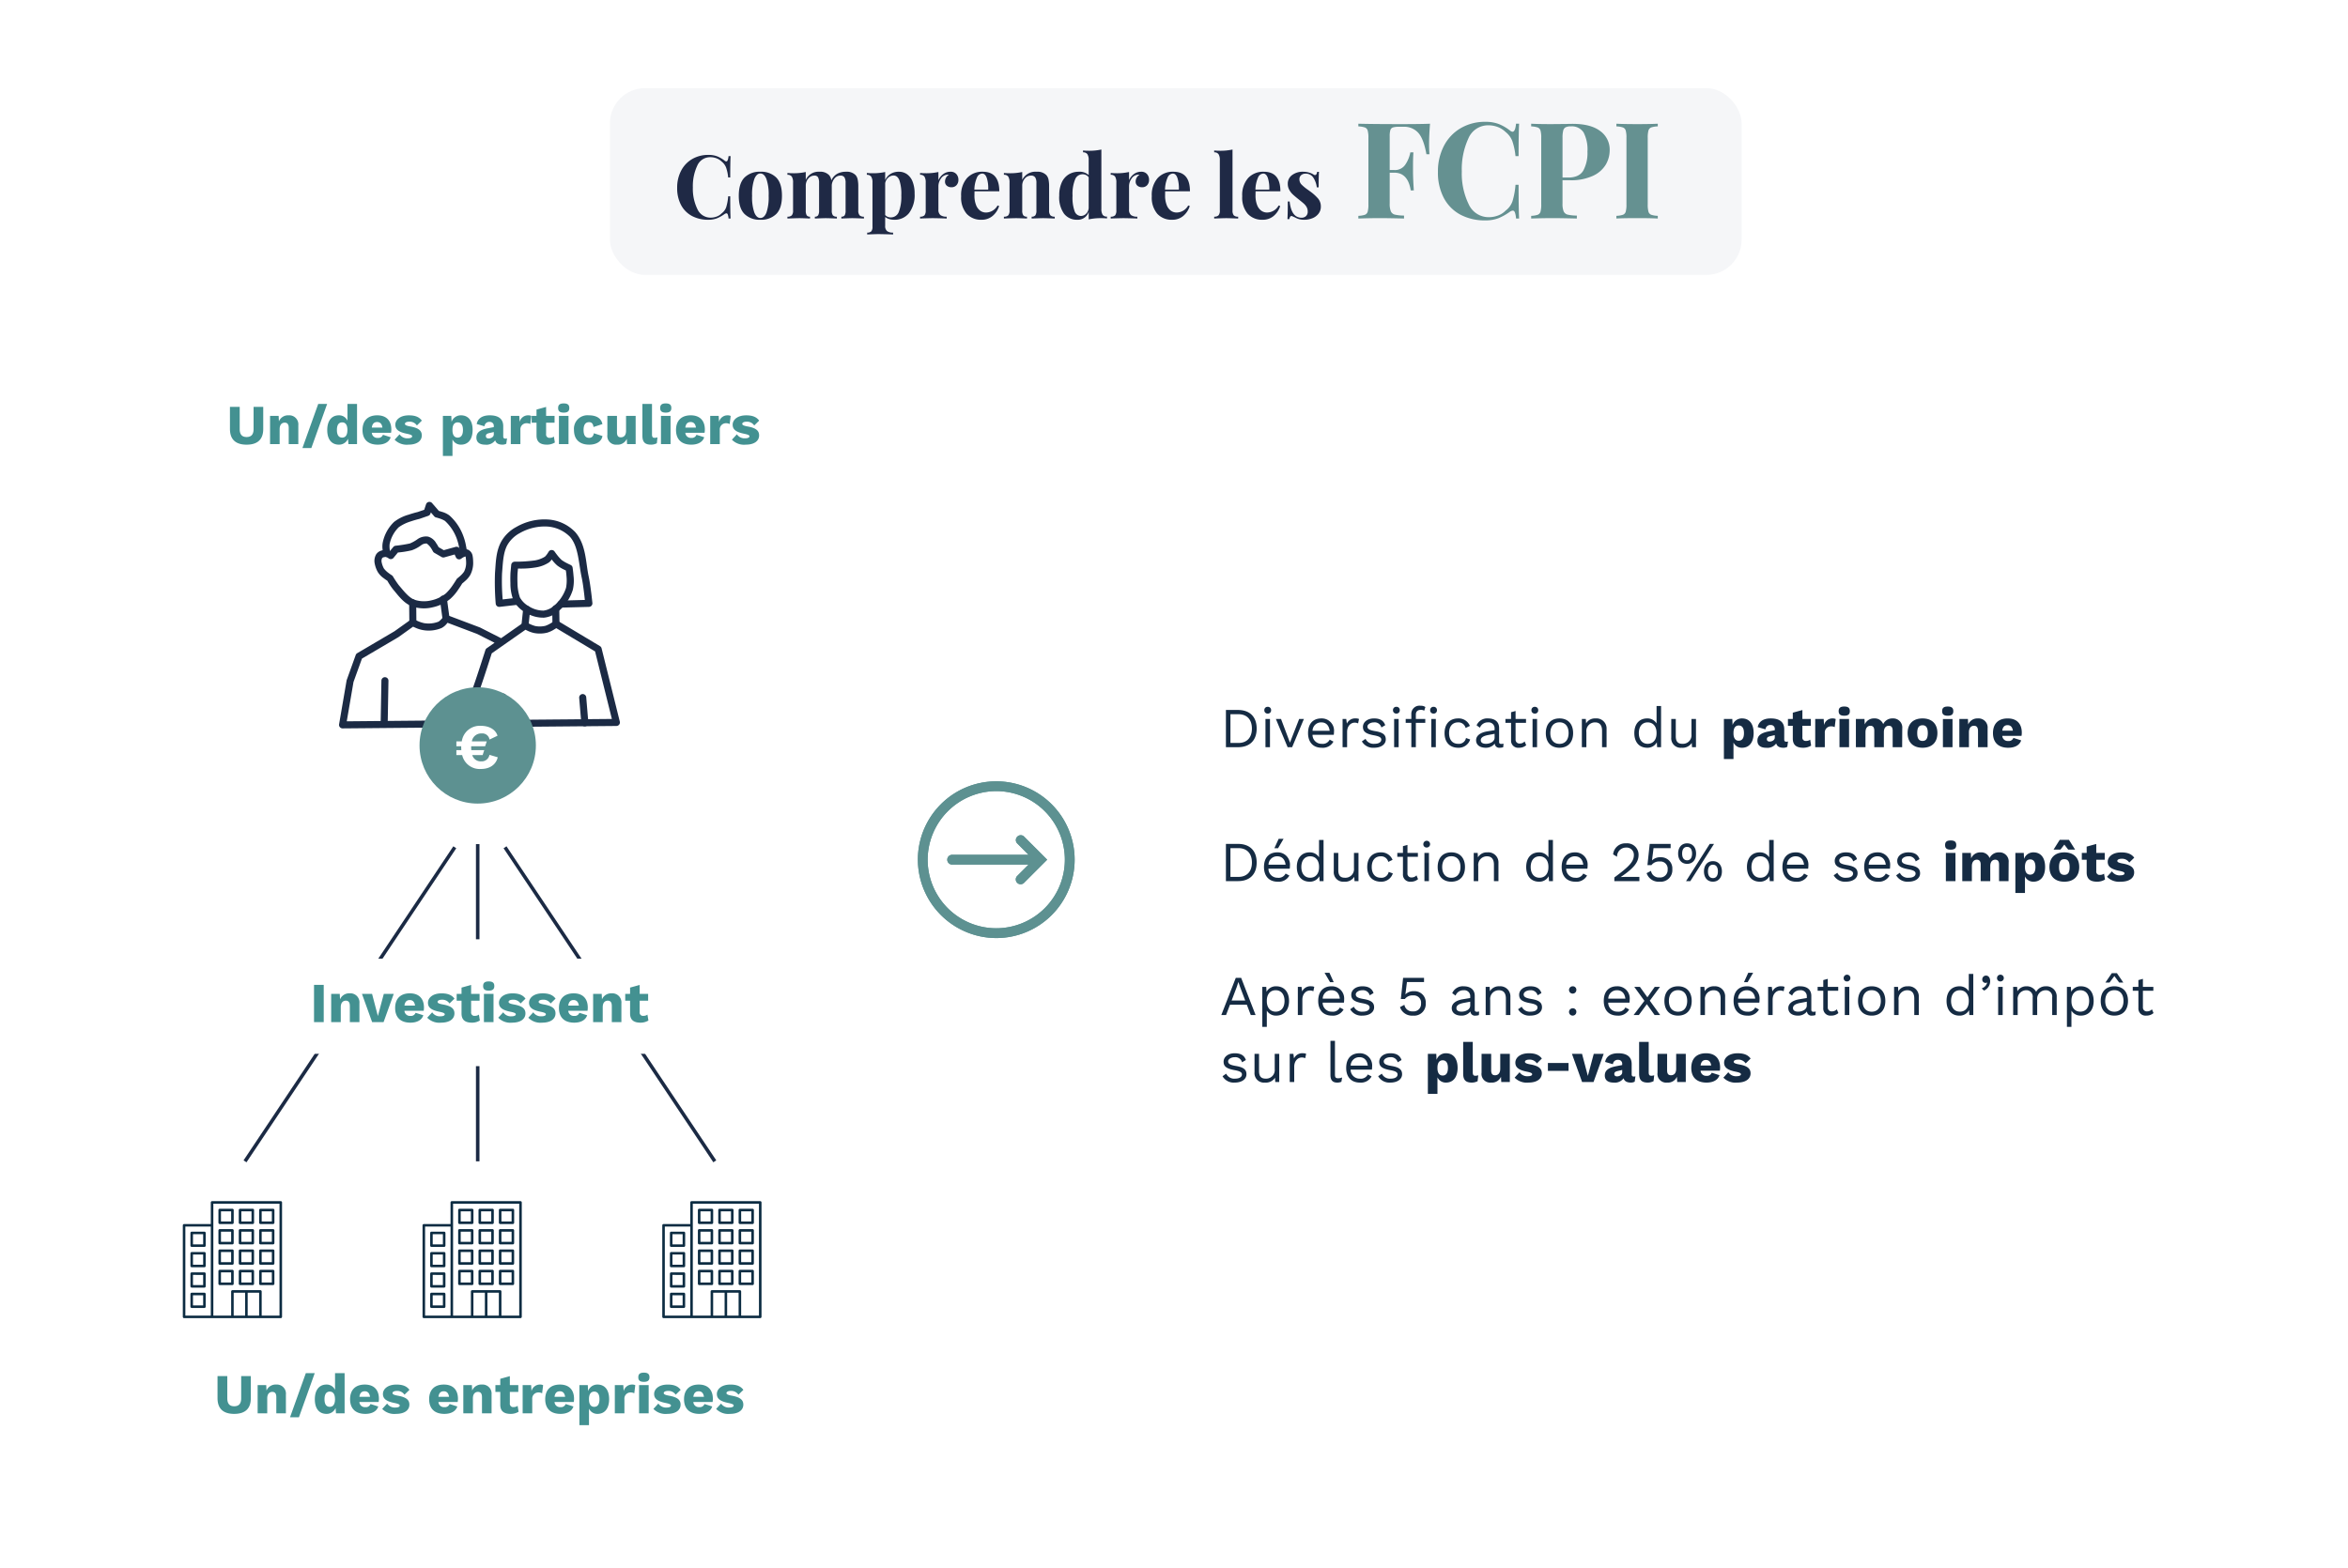 <svg xmlns="http://www.w3.org/2000/svg" xmlns:xlink="http://www.w3.org/1999/xlink" width="666" height="445" viewBox="0 0 666 445"><defs><clipPath id="clip-path"><rect id="Rectangle_24" data-name="Rectangle 24" width="79.668" height="64.27" fill="#1b2a44"></rect></clipPath><clipPath id="clip-path-2"><rect id="Rectangle_29" data-name="Rectangle 29" width="45.164" height="45.164" transform="translate(0 0)" fill="#5d9191"></rect></clipPath><clipPath id="clip-path-3"><rect id="Rectangle_20" data-name="Rectangle 20" width="28.148" height="33.2" fill="#0c2c42"></rect></clipPath></defs><g id="Groupe_10269" data-name="Groupe 10269" transform="translate(-164 -1702)"><rect id="Rectangle_28" data-name="Rectangle 28" width="666" height="445" transform="translate(164 1702)" fill="#fff"></rect><g id="Groupe_47" data-name="Groupe 47" transform="translate(260.166 1844.398)"><g id="Groupe_38" data-name="Groupe 38" clip-path="url(#clip-path)"><path id="Trac&#xE9;_50" data-name="Trac&#xE9; 50" d="M77.657,60.862a4.138,4.138,0,0,0-3.134.767A10.823,10.823,0,0,1,72.41,62.8h0a38.843,38.843,0,0,1-4.027.638,1,1,0,0,0-.673.36l-.958,1.162a1.762,1.762,0,0,0-.944-.336h0a4.258,4.258,0,0,0-1.53.208,2.579,2.579,0,0,0-1.436,1.08,3.742,3.742,0,0,0-.388,2.634,7.986,7.986,0,0,0,.81,2.258,5.96,5.96,0,0,0,1.78,1.879,11.459,11.459,0,0,0,.986.692A18.785,18.785,0,0,0,67.718,75.9c1.372,1.6,2.81,3.715,5.185,4.7a10.377,10.377,0,0,0,6.026.294A11.667,11.667,0,0,0,83.89,78.51a13.648,13.648,0,0,0,2.337-2.759c.6-.867.96-1.476,1.037-1.6.107-.084.382-.3.817-.7a6.65,6.65,0,0,0,1.467-1.714,7.408,7.408,0,0,0,.814-3.894,9.341,9.341,0,0,0-.148-1.53A2.366,2.366,0,0,0,89,64.6a1.844,1.844,0,0,0-1.311-.086,3.923,3.923,0,0,0-.873.348l-.254-.555h0a1,1,0,0,0-1.178-.544l-3.342.935-1.472-.853a8.214,8.214,0,0,0-.665-1.1,3.884,3.884,0,0,0-2.254-1.874ZM77.2,62.815a4.71,4.71,0,0,1,1.072,1.076,10.237,10.237,0,0,1,.689,1.139,1,1,0,0,0,.4.418l2.054,1.19a1,1,0,0,0,.775.1l2.923-.818.368.8h0a1,1,0,0,0,1.519.38,5.44,5.44,0,0,1,.689-.438,2.556,2.556,0,0,1,.473-.2c.013.02.048.02.1.27a9.609,9.609,0,0,1,.106,1.225,5.522,5.522,0,0,1-.579,2.837h0a6.962,6.962,0,0,1-1.053,1.178c-.448.409-.838.713-.838.713h0a.986.986,0,0,0-.246.282s-.452.755-1.069,1.648a13.735,13.735,0,0,1-1.949,2.344,9.746,9.746,0,0,1-4.1,1.968,8.662,8.662,0,0,1-4.856-.18c-1.661-.689-2.971-2.449-4.43-4.152a28.742,28.742,0,0,1-1.624-2.434h0a1,1,0,0,0-.332-.345s-.48-.3-1.021-.72a6.35,6.35,0,0,1-1.229-1.217,6.293,6.293,0,0,1-.614-1.683,1.809,1.809,0,0,1,.129-1.245.7.7,0,0,1,.36-.223,2.449,2.449,0,0,1,.81-.1c-.168,0,.125.054.325.172s.356.235.356.235h0a1,1,0,0,0,1.377-.164l1.24-1.511a26.225,26.225,0,0,0,3.928-.63,10.023,10.023,0,0,0,2.622-1.389,2.316,2.316,0,0,1,1.632-.525Z" transform="translate(-52.327 -50.996)" fill="#1b2a44" fill-rule="evenodd"></path><path id="Trac&#xE9;_51" data-name="Trac&#xE9; 51" d="M124.529,171.645a1,1,0,0,0-.978,1.025l.051,5.615h0a1,1,0,1,0,2-.02l-.051-5.615h0a1,1,0,0,0-1.025-1.006Z" transform="translate(-103.66 -144.01)" fill="#1b2a44" fill-rule="evenodd"></path><path id="Trac&#xE9;_52" data-name="Trac&#xE9; 52" d="M178.616,165.043a1,1,0,0,0-.943,1.15l.755,5.627a1,1,0,1,0,1.988-.27l-.755-5.627h0A1,1,0,0,0,178.616,165.043Z" transform="translate(-149.059 -138.471)" fill="#1b2a44" fill-rule="evenodd"></path><path id="Trac&#xE9;_53" data-name="Trac&#xE9; 53" d="M30.415,199.453a1,1,0,0,0-.771.411s-.232.316-.548.673a5.462,5.462,0,0,1-.853.779,7.747,7.747,0,0,1-4.109.43,8.918,8.918,0,0,1-1.71-.552c-.61-.255-1.088-.493-1.088-.493a1,1,0,0,0-1.029.078l-4.571,3.263L5.164,210.268h0a1,1,0,0,0-.435.524L2.19,217.856a1.024,1.024,0,0,0-.047.169L.015,230.441a1,1,0,0,0,.994,1.17l77.668-.689a1,1,0,0,0,.962-1.245l-5.169-20.794h0a1,1,0,0,0-.458-.618l-11.9-7.137a1,1,0,0,0-1.084.032s-.414.288-.951.606a8.406,8.406,0,0,1-1.518.731,6.782,6.782,0,0,1-2.9.07h0a8.638,8.638,0,0,1-1.451-.54c-.52-.24-.928-.458-.928-.458a1,1,0,0,0-1.048.062l-6.261,4.386L40.03,203a.973.973,0,0,0-.1-.044l-9.125-3.443h0a1,1,0,0,0-.391-.062Zm.36,2.191,8.4,3.17,4.938,2.5-2.219,1.553h0a1,1,0,0,0-.38.517s-2.236,7.035-3.451,10.467c-.725,2.048-1.529,4.086-2.324,6.139-.426,1.1-1.111,2.805-1.315,3.314L2.191,229.6,4.1,218.45,6.5,211.81l10.3-6.065c.025-.014.05-.03.074-.046L21,202.748c.22.1.287.142.65.294a8.713,8.713,0,0,0,2.242.692,9.444,9.444,0,0,0,5.212-.611,4.674,4.674,0,0,0,1.491-1.26c.1-.116.092-.116.176-.22Zm30.831,1.519,11.019,6.605,4.766,19.162-40.809.36c.336-.843.686-1.7,1.021-2.571.792-2.045,1.607-4.1,2.348-6.195,1.207-3.408,3.237-9.8,3.365-10.209l9.572-6.7c.182.093.208.112.473.235a8.39,8.39,0,0,0,1.933.692,8.7,8.7,0,0,0,3.776-.1h0a8.223,8.223,0,0,0,2.027-.947c.287-.17.32-.2.509-.324Z" transform="translate(0 -167.341)" fill="#1b2a44" fill-rule="evenodd"></path><path id="Trac&#xE9;_54" data-name="Trac&#xE9; 54" d="M283.608,337.615a1,1,0,0,0-.974,1.029l.1,7.443a1,1,0,1,0,2-.028l-.1-7.443a1,1,0,0,0-1.03-1Z" transform="translate(-237.131 -283.259)" fill="#1b2a44" fill-rule="evenodd"></path><path id="Trac&#xE9;_55" data-name="Trac&#xE9; 55" d="M424.071,338.68a1,1,0,0,0-1,1.1l.6,7.153a1,1,0,1,0,2-.169l-.6-7.149a1,1,0,0,0-.994-.935Z" transform="translate(-354.953 -284.154)" fill="#1b2a44" fill-rule="evenodd"></path><path id="Trac&#xE9;_56" data-name="Trac&#xE9; 56" d="M74.5,308.93a1,1,0,0,0-1.006,1l-.219,12.322a1,1,0,0,0,2,.036l.219-12.322a1,1,0,0,0-1-1.033Z" transform="translate(-61.475 -259.194)" fill="#1b2a44" fill-rule="evenodd"></path><path id="Trac&#xE9;_57" data-name="Trac&#xE9; 57" d="M89.61,0A1,1,0,0,0,88.7.686l-.509,1.546-1.909.662c-.042,0-1.171.277-2.555.743A12,12,0,0,0,79.613,5.7,11.159,11.159,0,0,0,76.4,11.627a6.145,6.145,0,0,0,0,2.058c.073.623.172,1.127.172,1.127h0a1,1,0,0,0,1.968-.391s-.086-.429-.148-.966a6.6,6.6,0,0,1-.032-1.4,9.342,9.342,0,0,1,2.6-4.864,12.114,12.114,0,0,1,3.42-1.659c1.311-.442,2.418-.7,2.418-.7h0a.814.814,0,0,0,.1-.032l2.43-.842h0a1,1,0,0,0,.623-.63l.113-.345L91.019,4.1h0a1.007,1.007,0,0,0,.516.317s.488.12,1.072.317a6.868,6.868,0,0,1,1.46.665,12.815,12.815,0,0,1,3.279,4.852,15.941,15.941,0,0,1,.736,2.669c.192.953.305,1.726.305,1.726h0a1,1,0,1,0,1.98-.29s-.121-.821-.324-1.831a15.812,15.812,0,0,0-.865-3.087,14.417,14.417,0,0,0-3.858-5.6,6.568,6.568,0,0,0-2.074-1c-.492-.166-.708-.215-.9-.266L90.413.345A1,1,0,0,0,89.61,0Z" transform="translate(-64.02 0)" fill="#1b2a44" fill-rule="evenodd"></path><path id="Trac&#xE9;_58" data-name="Trac&#xE9; 58" d="M376.548,182.1a1,1,0,0,0-.97,1.029l.07,4.356a1,1,0,0,0,2-.032l-.07-4.355h0a1,1,0,0,0-1.033-1Z" transform="translate(-315.111 -152.785)" fill="#1b2a44" fill-rule="evenodd"></path><path id="Trac&#xE9;_59" data-name="Trac&#xE9; 59" d="M322.8,183.15a1,1,0,0,0-.986.912l-.486,4.614a1,1,0,0,0,2,.208l.481-4.613h0a1,1,0,0,0-1.006-1.119Z" transform="translate(-269.591 -153.663)" fill="#1b2a44" fill-rule="evenodd"></path><path id="Trac&#xE9;_60" data-name="Trac&#xE9; 60" d="M313.475,84.808a1,1,0,0,0-.826.5s-.167.282-.395.614a5.514,5.514,0,0,1-.634.763,7.772,7.772,0,0,1-2.9,1.08,40.762,40.762,0,0,1-5.674.36h0a1,1,0,0,0-1.006.908l-.208,2.223h0c0,.011,0,.021,0,.032s-.076,1.323-.016,2.931a13.036,13.036,0,0,0,.873,4.9,8.192,8.192,0,0,0,3.346,3.385,9.4,9.4,0,0,0,5.286,1.5,7.1,7.1,0,0,0,3.992-1.71,13.04,13.04,0,0,0,4.195-6.167,11.586,11.586,0,0,0,.208-4.011c-.1-1.283-.262-2.324-.262-2.324h0a1,1,0,0,0-.583-.752s-.461-.207-1.021-.493a10.685,10.685,0,0,1-1.5-.9,11.5,11.5,0,0,1-1.28-1.421c-.422-.54-.736-.994-.736-.994a1,1,0,0,0-.86-.423Zm.047,2.68a11.212,11.212,0,0,0,1.553,1.7,10.5,10.5,0,0,0,1.859,1.135c.325.166.389.191.6.285.047.313.12.736.188,1.648a11.68,11.68,0,0,1-.129,3.283,11.179,11.179,0,0,1-3.553,5.2A5.3,5.3,0,0,1,311.19,102a7.671,7.671,0,0,1-4.14-1.224,6.436,6.436,0,0,1-2.551-2.524,13.1,13.1,0,0,1-.681-4.109c-.056-1.5.016-2.74.016-2.74l.125-1.338a25.56,25.56,0,0,0,5.189-.341,9.224,9.224,0,0,0,3.666-1.432,3.431,3.431,0,0,0,.708-.8Z" transform="translate(-253.203 -71.154)" fill="#1b2a44" fill-rule="evenodd"></path><path id="Trac&#xE9;_61" data-name="Trac&#xE9; 61" d="M289.586,30.783a16,16,0,0,0-9.133,2.085,10.75,10.75,0,0,0-4.332,4.207c-1.523,2.81-1.509,6.017-1.741,8.808a72.7,72.7,0,0,0,.2,8.757h0a1,1,0,0,0,1.115.916l5.2-.6a1,1,0,1,0-.231-1.988l-4.109.477a59.82,59.82,0,0,1-.18-7.392c.242-2.9.3-5.8,1.5-8.022a8.888,8.888,0,0,1,3.526-3.4,14.2,14.2,0,0,1,7.967-1.855,9.949,9.949,0,0,1,6.3,2.927c2.405,2.8,2.4,7.344,3.314,11.6.426,1.978.758,5.17.88,6.288l-6.825.18h0a1,1,0,1,0,.051,2l7.947-.208h0a1,1,0,0,0,.97-1.1s-.5-4.981-1.064-7.583c-.845-3.919-.693-8.917-3.756-12.483a11.672,11.672,0,0,0-7.611-3.615Z" transform="translate(-230.14 -25.769)" fill="#1b2a44" fill-rule="evenodd"></path></g></g><path id="Trac&#xE9;_19190" data-name="Trac&#xE9; 19190" d="M-65.336-10.56h-2.736v6.3c0,1.52-.656,2.256-1.984,2.256-1.312,0-1.952-.736-1.952-2.256v-6.3h-2.768V-4.3c0,2.976,1.616,4.464,4.72,4.464,3.12,0,4.72-1.488,4.72-4.464Zm7.184,2.4a2.79,2.79,0,0,0-2.736,1.712L-60.968-8H-63.4V0h2.72V-4.224c0-1.328.656-1.856,1.44-1.856.672,0,1.136.368,1.136,1.5V0h2.72V-5.328A2.574,2.574,0,0,0-58.152-8.16Zm10.944-3.232h-2.528L-54.216,1.12h2.528Zm5.76,0V-6.64A2.572,2.572,0,0,0-43.88-8.16c-2.048,0-3.3,1.536-3.3,4.192,0,2.608,1.216,4.128,3.3,4.128a2.737,2.737,0,0,0,2.592-1.68L-41.176,0h2.448V-11.392ZM-42.936-1.84c-.928,0-1.5-.656-1.5-2.16s.576-2.16,1.5-2.16c.944,0,1.472.752,1.472,2.08l.016-.032V-3.9l-.016-.016C-41.464-2.544-42.024-1.84-42.936-1.84ZM-29-4.112c0-2.528-1.392-4.048-4-4.048-2.672,0-4.176,1.52-4.176,4.16s1.52,4.16,4.32,4.16c1.856,0,3.216-.7,3.68-2.1l-2.208-.7a1.363,1.363,0,0,1-1.472.88,1.535,1.535,0,0,1-1.68-1.456h5.456A5.039,5.039,0,0,0-29-4.112Zm-4.016-2.144c.848,0,1.344.544,1.488,1.568h-3.008C-34.392-5.776-33.88-6.256-33.016-6.256ZM-24.168.16c2.576,0,3.808-1.152,3.808-2.624,0-1.376-.944-2.128-3.312-2.544-1.12-.208-1.472-.416-1.472-.736s.416-.608,1.216-.608A2.411,2.411,0,0,1-21.752-5.28l1.408-1.376c-.688-.944-1.744-1.5-3.664-1.5-2.608,0-3.856,1.344-3.856,2.656s.88,2.1,3.312,2.576c1.072.224,1.456.416,1.456.72,0,.336-.448.56-1.2.56a2.579,2.579,0,0,1-2.368-1.136l-1.408,1.536A4.774,4.774,0,0,0-24.168.16ZM-9.24-8.16A2.768,2.768,0,0,0-11.912-6.3l-.08-1.7h-2.384V3.36h2.72V-1.328A2.581,2.581,0,0,0-9.24.16c2.048,0,3.3-1.536,3.3-4.192C-5.944-6.64-7.16-8.16-9.24-8.16Zm-.944,6.32c-.944,0-1.472-.752-1.472-2.08v-.16c0-1.376.56-2.08,1.472-2.08.928,0,1.5.656,1.5,2.16S-9.256-1.84-10.184-1.84Zm13.5.288q-.576,0-.576-.624V-5.088c0-2.064-1.36-3.072-3.824-3.072-2.176,0-3.424.944-3.7,2.464l2.208.64A1.333,1.333,0,0,1-1.08-6.288,1.072,1.072,0,0,1,.056-5.1v.288l-1.808.352c-2.272.448-3.12,1.3-3.12,2.624,0,1.3.9,2,2.48,2A3.038,3.038,0,0,0,.456-1.072C.7-.208,1.448.16,2.52.16A2.23,2.23,0,0,0,3.608-.1l.208-1.52A1.555,1.555,0,0,1,3.32-1.552ZM-1.4-1.6c-.5,0-.784-.24-.784-.688s.272-.672.944-.832l1.3-.3v.688C.056-2-.728-1.6-1.4-1.6ZM9.832-8.16A2.43,2.43,0,0,0,7.4-6.288L7.288-8h-2.4V0h2.72V-4.032A1.73,1.73,0,0,1,9.4-5.92a2.073,2.073,0,0,1,1.008.24l.288-2.3A1.841,1.841,0,0,0,9.832-8.16Zm7.28,6.032a1.863,1.863,0,0,1-1.152.352A.932.932,0,0,1,14.9-2.848V-6.064h2.4V-8H14.9v-2.544l-2.72.752V-8H10.808v1.936h1.376V-2.4C12.2-.544,13.32.16,15.128.16a4.254,4.254,0,0,0,2.256-.608Zm2.784-6.8c1.1,0,1.584-.4,1.584-1.3,0-.912-.48-1.312-1.584-1.312s-1.584.4-1.584,1.312C18.312-9.328,18.792-8.928,19.9-8.928ZM21.256-8h-2.72V0h2.72Zm5.76-.16A3.826,3.826,0,0,0,22.808-4c0,2.624,1.52,4.16,4.32,4.16,2.24,0,3.536-1.056,3.76-2.448L28.44-3.072c-.128.832-.56,1.3-1.328,1.3-.96,0-1.584-.608-1.584-2.192,0-1.568.56-2.256,1.584-2.256.72,0,1.12.448,1.232,1.376l2.528-.832C30.616-6.976,29.608-8.16,27.016-8.16ZM37.576-8v4.24c0,1.28-.624,1.84-1.472,1.84-.7,0-1.1-.336-1.1-1.424V-8H32.28v5.344A2.474,2.474,0,0,0,35.016.16a2.778,2.778,0,0,0,2.768-1.648L37.864,0H40.3V-8Zm7.36-3.392h-2.72v9.024c0,1.776.72,2.528,2.432,2.528a3.5,3.5,0,0,0,1.664-.4l.176-1.68a2.3,2.3,0,0,1-.816.144c-.56,0-.736-.288-.736-.992Zm3.9,2.464c1.1,0,1.584-.4,1.584-1.3,0-.912-.48-1.312-1.584-1.312s-1.584.4-1.584,1.312C47.256-9.328,47.736-8.928,48.84-8.928ZM50.2-8H47.48V0H50.2Zm9.728,3.888c0-2.528-1.392-4.048-4-4.048-2.672,0-4.176,1.52-4.176,4.16S53.272.16,56.072.16c1.856,0,3.216-.7,3.68-2.1l-2.208-.7a1.363,1.363,0,0,1-1.472.88,1.535,1.535,0,0,1-1.68-1.456h5.456A5.039,5.039,0,0,0,59.928-4.112ZM55.912-6.256c.848,0,1.344.544,1.488,1.568H54.392C54.536-5.776,55.048-6.256,55.912-6.256Zm10.48-1.9A2.43,2.43,0,0,0,63.96-6.288L63.848-8h-2.4V0h2.72V-4.032A1.73,1.73,0,0,1,65.96-5.92a2.073,2.073,0,0,1,1.008.24l.288-2.3A1.841,1.841,0,0,0,66.392-8.16ZM71.512.16c2.576,0,3.808-1.152,3.808-2.624,0-1.376-.944-2.128-3.312-2.544-1.12-.208-1.472-.416-1.472-.736s.416-.608,1.216-.608A2.411,2.411,0,0,1,73.928-5.28l1.408-1.376c-.688-.944-1.744-1.5-3.664-1.5-2.608,0-3.856,1.344-3.856,2.656s.88,2.1,3.312,2.576c1.072.224,1.456.416,1.456.72,0,.336-.448.56-1.2.56a2.579,2.579,0,0,1-2.368-1.136L67.608-1.248A4.774,4.774,0,0,0,71.512.16Z" transform="translate(304 1828)" fill="#439191"></path><line id="Ligne_21" data-name="Ligne 21" y2="27" transform="translate(299.5 1941.5)" fill="none" stroke="#1b2a44" stroke-width="1"></line><line id="Ligne_22" data-name="Ligne 22" y2="27" transform="translate(299.5 2004.5)" fill="none" stroke="#1b2a44" stroke-width="1"></line><line id="Ligne_23" data-name="Ligne 23" x1="59.5" y2="89.102" transform="translate(233.5 1942.398)" fill="none" stroke="#1b2a44" stroke-width="1"></line><line id="Ligne_24" data-name="Ligne 24" x2="59.5" y2="89.102" transform="translate(307.25 1942.398)" fill="none" stroke="#1b2a44" stroke-width="1"></line><rect id="Rectangle_30" data-name="Rectangle 30" width="118" height="27" transform="translate(244 1974)" fill="#fff"></rect><path id="Trac&#xE9;_19193" data-name="Trac&#xE9; 19193" d="M-44.176-10.56h-2.752V0h2.752Zm7.36,2.4a2.79,2.79,0,0,0-2.736,1.712L-39.632-8h-2.432V0h2.72V-4.224c0-1.328.656-1.856,1.44-1.856.672,0,1.136.368,1.136,1.5V0h2.72V-5.328A2.574,2.574,0,0,0-36.816-8.16Zm9.68.16-1.68,6.272L-30.464-8h-2.864l2.88,8H-27.2l2.88-8Zm11.392,3.888c0-2.528-1.392-4.048-4-4.048-2.672,0-4.176,1.52-4.176,4.16S-22.4.16-19.6.16c1.856,0,3.216-.7,3.68-2.1l-2.208-.7a1.363,1.363,0,0,1-1.472.88,1.535,1.535,0,0,1-1.68-1.456h5.456A5.039,5.039,0,0,0-15.744-4.112ZM-19.76-6.256c.848,0,1.344.544,1.488,1.568H-21.28C-21.136-5.776-20.624-6.256-19.76-6.256ZM-10.912.16C-8.336.16-7.1-.992-7.1-2.464c0-1.376-.944-2.128-3.312-2.544-1.12-.208-1.472-.416-1.472-.736s.416-.608,1.216-.608A2.411,2.411,0,0,1-8.5-5.28l1.408-1.376c-.688-.944-1.744-1.5-3.664-1.5-2.608,0-3.856,1.344-3.856,2.656s.88,2.1,3.312,2.576c1.072.224,1.456.416,1.456.72,0,.336-.448.56-1.2.56a2.579,2.579,0,0,1-2.368-1.136l-1.408,1.536A4.774,4.774,0,0,0-10.912.16ZM-.16-2.128a1.863,1.863,0,0,1-1.152.352A.932.932,0,0,1-2.368-2.848V-6.064h2.4V-8h-2.4v-2.544l-2.72.752V-8H-6.464v1.936h1.376V-2.4C-5.072-.544-3.952.16-2.144.16A4.254,4.254,0,0,0,.112-.448Zm2.784-6.8c1.1,0,1.584-.4,1.584-1.3,0-.912-.48-1.312-1.584-1.312s-1.584.4-1.584,1.312C1.04-9.328,1.52-8.928,2.624-8.928ZM3.984-8H1.264V0h2.72ZM9.232.16c2.576,0,3.808-1.152,3.808-2.624,0-1.376-.944-2.128-3.312-2.544-1.12-.208-1.472-.416-1.472-.736s.416-.608,1.216-.608A2.411,2.411,0,0,1,11.648-5.28l1.408-1.376c-.688-.944-1.744-1.5-3.664-1.5C6.784-8.16,5.536-6.816,5.536-5.5s.88,2.1,3.312,2.576c1.072.224,1.456.416,1.456.72,0,.336-.448.56-1.2.56A2.579,2.579,0,0,1,6.736-2.784L5.328-1.248A4.774,4.774,0,0,0,9.232.16Zm8.528,0c2.576,0,3.808-1.152,3.808-2.624,0-1.376-.944-2.128-3.312-2.544-1.12-.208-1.472-.416-1.472-.736S17.2-6.352,18-6.352A2.411,2.411,0,0,1,20.176-5.28l1.408-1.376C20.9-7.6,19.84-8.16,17.92-8.16c-2.608,0-3.856,1.344-3.856,2.656s.88,2.1,3.312,2.576c1.072.224,1.456.416,1.456.72,0,.336-.448.56-1.2.56a2.579,2.579,0,0,1-2.368-1.136L13.856-1.248A4.774,4.774,0,0,0,17.76.16ZM30.72-4.112c0-2.528-1.392-4.048-4-4.048-2.672,0-4.176,1.52-4.176,4.16S24.064.16,26.864.16c1.856,0,3.216-.7,3.68-2.1l-2.208-.7a1.363,1.363,0,0,1-1.472.88,1.535,1.535,0,0,1-1.68-1.456H30.64A5.039,5.039,0,0,0,30.72-4.112ZM26.7-6.256c.848,0,1.344.544,1.488,1.568H25.184C25.328-5.776,25.84-6.256,26.7-6.256Zm10.784-1.9a2.79,2.79,0,0,0-2.736,1.712L34.672-8H32.24V0h2.72V-4.224c0-1.328.656-1.856,1.44-1.856.672,0,1.136.368,1.136,1.5V0h2.72V-5.328A2.574,2.574,0,0,0,37.488-8.16Zm10.16,6.032a1.863,1.863,0,0,1-1.152.352A.932.932,0,0,1,45.44-2.848V-6.064h2.4V-8h-2.4v-2.544l-2.72.752V-8H41.344v1.936H42.72V-2.4C42.736-.544,43.856.16,45.664.16A4.254,4.254,0,0,0,47.92-.448Z" transform="translate(300 1992)" fill="#439191"></path><path id="Trac&#xE9;_19194" data-name="Trac&#xE9; 19194" d="M-64.856-10.56h-2.736v6.3c0,1.52-.656,2.256-1.984,2.256-1.312,0-1.952-.736-1.952-2.256v-6.3H-74.3V-4.3C-74.3-1.328-72.68.16-69.576.16c3.12,0,4.72-1.488,4.72-4.464Zm7.184,2.4a2.79,2.79,0,0,0-2.736,1.712L-60.488-8H-62.92V0h2.72V-4.224c0-1.328.656-1.856,1.44-1.856.672,0,1.136.368,1.136,1.5V0h2.72V-5.328A2.574,2.574,0,0,0-57.672-8.16Zm10.944-3.232h-2.528L-53.736,1.12h2.528Zm5.76,0V-6.64A2.572,2.572,0,0,0-43.4-8.16c-2.048,0-3.3,1.536-3.3,4.192C-46.7-1.36-45.48.16-43.4.16a2.737,2.737,0,0,0,2.592-1.68L-40.7,0h2.448V-11.392ZM-42.456-1.84c-.928,0-1.5-.656-1.5-2.16s.576-2.16,1.5-2.16c.944,0,1.472.752,1.472,2.08l.016-.032V-3.9l-.016-.016C-40.984-2.544-41.544-1.84-42.456-1.84ZM-28.52-4.112c0-2.528-1.392-4.048-4-4.048C-35.192-8.16-36.7-6.64-36.7-4s1.52,4.16,4.32,4.16c1.856,0,3.216-.7,3.68-2.1l-2.208-.7a1.363,1.363,0,0,1-1.472.88,1.535,1.535,0,0,1-1.68-1.456H-28.6A5.039,5.039,0,0,0-28.52-4.112Zm-4.016-2.144c.848,0,1.344.544,1.488,1.568h-3.008C-33.912-5.776-33.4-6.256-32.536-6.256ZM-23.688.16c2.576,0,3.808-1.152,3.808-2.624,0-1.376-.944-2.128-3.312-2.544-1.12-.208-1.472-.416-1.472-.736s.416-.608,1.216-.608A2.411,2.411,0,0,1-21.272-5.28l1.408-1.376c-.688-.944-1.744-1.5-3.664-1.5-2.608,0-3.856,1.344-3.856,2.656s.88,2.1,3.312,2.576c1.072.224,1.456.416,1.456.72,0,.336-.448.56-1.2.56a2.579,2.579,0,0,1-2.368-1.136l-1.408,1.536A4.774,4.774,0,0,0-23.688.16ZM-6.1-4.112c0-2.528-1.392-4.048-4-4.048-2.672,0-4.176,1.52-4.176,4.16S-12.76.16-9.96.16c1.856,0,3.216-.7,3.68-2.1l-2.208-.7a1.363,1.363,0,0,1-1.472.88,1.535,1.535,0,0,1-1.68-1.456h5.456A5.039,5.039,0,0,0-6.1-4.112ZM-10.12-6.256c.848,0,1.344.544,1.488,1.568H-11.64C-11.5-5.776-10.984-6.256-10.12-6.256ZM.664-8.16A2.79,2.79,0,0,0-2.072-6.448L-2.152-8H-4.584V0h2.72V-4.224c0-1.328.656-1.856,1.44-1.856.672,0,1.136.368,1.136,1.5V0h2.72V-5.328A2.574,2.574,0,0,0,.664-8.16Zm10.16,6.032a1.863,1.863,0,0,1-1.152.352A.932.932,0,0,1,8.616-2.848V-6.064h2.4V-8h-2.4v-2.544L5.9-9.792V-8H4.52v1.936H5.9V-2.4C5.912-.544,7.032.16,8.84.16A4.254,4.254,0,0,0,11.1-.448ZM17.192-8.16A2.43,2.43,0,0,0,14.76-6.288L14.648-8h-2.4V0h2.72V-4.032A1.73,1.73,0,0,1,16.76-5.92a2.073,2.073,0,0,1,1.008.24l.288-2.3A1.841,1.841,0,0,0,17.192-8.16Zm9.632,4.048c0-2.528-1.392-4.048-4-4.048-2.672,0-4.176,1.52-4.176,4.16S20.168.16,22.968.16c1.856,0,3.216-.7,3.68-2.1l-2.208-.7a1.363,1.363,0,0,1-1.472.88,1.535,1.535,0,0,1-1.68-1.456h5.456A5.039,5.039,0,0,0,26.824-4.112ZM22.808-6.256c.848,0,1.344.544,1.488,1.568H21.288C21.432-5.776,21.944-6.256,22.808-6.256ZM33.48-8.16A2.768,2.768,0,0,0,30.808-6.3L30.728-8H28.344V3.36h2.72V-1.328A2.581,2.581,0,0,0,33.48.16c2.048,0,3.3-1.536,3.3-4.192C36.776-6.64,35.56-8.16,33.48-8.16Zm-.944,6.32c-.944,0-1.472-.752-1.472-2.08v-.16c0-1.376.56-2.08,1.472-2.08.928,0,1.5.656,1.5,2.16S33.464-1.84,32.536-1.84Zm10.8-6.32A2.43,2.43,0,0,0,40.9-6.288L40.792-8h-2.4V0h2.72V-4.032A1.73,1.73,0,0,1,42.9-5.92a2.073,2.073,0,0,1,1.008.24l.288-2.3A1.841,1.841,0,0,0,43.336-8.16Zm3.3-.768c1.1,0,1.584-.4,1.584-1.3,0-.912-.48-1.312-1.584-1.312s-1.584.4-1.584,1.312C45.048-9.328,45.528-8.928,46.632-8.928ZM47.992-8h-2.72V0h2.72ZM53.24.16c2.576,0,3.808-1.152,3.808-2.624,0-1.376-.944-2.128-3.312-2.544-1.12-.208-1.472-.416-1.472-.736s.416-.608,1.216-.608A2.411,2.411,0,0,1,55.656-5.28l1.408-1.376c-.688-.944-1.744-1.5-3.664-1.5-2.608,0-3.856,1.344-3.856,2.656s.88,2.1,3.312,2.576c1.072.224,1.456.416,1.456.72,0,.336-.448.56-1.2.56a2.579,2.579,0,0,1-2.368-1.136L49.336-1.248A4.774,4.774,0,0,0,53.24.16ZM66.2-4.112c0-2.528-1.392-4.048-4-4.048-2.672,0-4.176,1.52-4.176,4.16S59.544.16,62.344.16c1.856,0,3.216-.7,3.68-2.1l-2.208-.7a1.363,1.363,0,0,1-1.472.88,1.535,1.535,0,0,1-1.68-1.456H66.12A5.04,5.04,0,0,0,66.2-4.112ZM62.184-6.256c.848,0,1.344.544,1.488,1.568H60.664C60.808-5.776,61.32-6.256,62.184-6.256ZM71.032.16c2.576,0,3.808-1.152,3.808-2.624,0-1.376-.944-2.128-3.312-2.544-1.12-.208-1.472-.416-1.472-.736s.416-.608,1.216-.608A2.411,2.411,0,0,1,73.448-5.28l1.408-1.376c-.688-.944-1.744-1.5-3.664-1.5-2.608,0-3.856,1.344-3.856,2.656s.88,2.1,3.312,2.576c1.072.224,1.456.416,1.456.72,0,.336-.448.56-1.2.56a2.579,2.579,0,0,1-2.368-1.136L67.128-1.248A4.774,4.774,0,0,0,71.032.16Z" transform="translate(300 2103)" fill="#439191"></path><path id="Trac&#xE9;_19189" data-name="Trac&#xE9; 19189" d="M5.136-10.56H1.728V0H5.136c3.312,0,5.312-1.888,5.312-5.28S8.448-10.56,5.136-10.56ZM5.264-1.2H3.008V-9.36H5.264C7.68-9.36,9.1-7.84,9.1-5.28S7.68-1.2,5.264-1.2Zm8.32-8.336a.907.907,0,0,0,.96-.96.907.907,0,0,0-.96-.96.907.907,0,0,0-.96.96A.907.907,0,0,0,13.584-9.536ZM14.224-8h-1.28V0h1.28ZM22.5-8,19.888-1.3,17.36-8H15.9l3.328,8h1.28L23.84-8Zm9.888,3.584A3.467,3.467,0,0,0,28.8-8.16c-2.416,0-3.776,1.568-3.776,4.16S26.48.16,28.9.16a3.425,3.425,0,0,0,3.328-1.744l-1.072-.56A2.166,2.166,0,0,1,28.9-.96a2.534,2.534,0,0,1-2.608-2.56H32.32A6.3,6.3,0,0,0,32.384-4.416ZM28.8-7.04c1.36,0,2.176.912,2.352,2.384H26.3A2.411,2.411,0,0,1,28.8-7.04Zm9.792-1.12a2.563,2.563,0,0,0-2.56,1.472L35.856-8h-1.04V0H36.1V-4.32c0-1.792,1.152-2.64,2.112-2.64a2.2,2.2,0,0,1,1.008.208L39.472-8A2.05,2.05,0,0,0,38.592-8.16ZM43.728.16c2.048,0,3.344-.976,3.344-2.368,0-1.312-.8-1.984-3.04-2.352-1.632-.272-2.16-.624-2.16-1.312,0-.592.8-1.168,1.872-1.168a1.951,1.951,0,0,1,2.08,1.44l1.088-.64c-.448-1.312-1.456-1.92-3.168-1.92-1.952,0-3.152,1.1-3.152,2.4,0,1.344.832,1.968,3.1,2.384,1.6.288,2.1.64,2.1,1.232,0,.656-.624,1.184-1.936,1.184a2.5,2.5,0,0,1-2.528-1.408l-1.04.72A3.649,3.649,0,0,0,43.728.16Zm6.352-9.7a.907.907,0,0,0,.96-.96.907.907,0,0,0-.96-.96.907.907,0,0,0-.96.96A.907.907,0,0,0,50.08-9.536ZM50.72-8H49.44V0h1.28Zm6.336-2.592a1.648,1.648,0,0,1,.912.24l.336-1.04a2.219,2.219,0,0,0-1.36-.368A2.308,2.308,0,0,0,54.32-9.344V-8h-1.6v1.1h1.6V0H55.6V-6.9h2.672V-8H55.6V-9.216C55.6-10.176,56.128-10.592,57.056-10.592Zm3.568-.864a.907.907,0,0,0-.96.96.907.907,0,0,0,.96.96.907.907,0,0,0,.96-.96A.907.907,0,0,0,60.624-11.456ZM59.984,0h1.28V-8h-1.28Zm7.632-8.16C65.2-8.16,63.744-6.592,63.744-4S65.2.16,67.616.16a3.392,3.392,0,0,0,3.392-2.352l-1.184-.416A2.049,2.049,0,0,1,67.584-.96c-1.6,0-2.56-1.136-2.56-3.04s.96-3.04,2.56-3.04a2.073,2.073,0,0,1,2.128,1.584l1.216-.576A3.4,3.4,0,0,0,67.616-8.16ZM79.824-.928c-.448,0-.608-.192-.608-.576V-5.44c0-1.856-1.328-2.72-3.152-2.72a3.256,3.256,0,0,0-3.232,1.952l.944.688a2.345,2.345,0,0,1,2.288-1.52,1.68,1.68,0,0,1,1.872,1.76v.448l-2.128.352c-2.064.352-3.12,1.3-3.12,2.5C72.688-.544,73.9.16,75.408.16a3.15,3.15,0,0,0,2.576-1.184A1.26,1.26,0,0,0,79.424.16a2.9,2.9,0,0,0,.96-.16l.08-1.008A2.8,2.8,0,0,1,79.824-.928ZM75.472-.96c-.912,0-1.456-.352-1.456-1.024,0-.752.72-1.216,2.128-1.472l1.792-.336v1.1C77.936-1.632,76.752-.96,75.472-.96Zm10.976-.672a1.822,1.822,0,0,1-1.36.592,1.085,1.085,0,0,1-1.2-1.168V-6.9h2.96V-8h-2.96v-2.272l-1.28.352V-8h-1.6v1.1h1.6v4.912A2.008,2.008,0,0,0,84.832.16,2.987,2.987,0,0,0,86.9-.56Zm2.9-7.9a.907.907,0,0,0,.96-.96.907.907,0,0,0-.96-.96.907.907,0,0,0-.96.96A.907.907,0,0,0,89.344-9.536ZM89.984-8H88.7V0h1.28Zm6.352-.16c-2.416,0-3.872,1.568-3.872,4.16S93.92.16,96.336.16s3.872-1.568,3.872-4.16S98.752-8.16,96.336-8.16Zm0,1.1c1.616,0,2.592,1.152,2.592,3.056S97.952-.944,96.336-.944,93.744-2.1,93.744-4,94.72-7.056,96.336-7.056Zm10.24-1.1a2.9,2.9,0,0,0-2.688,1.408L103.808-8h-1.12V0h1.28V-4.256a2.461,2.461,0,0,1,2.48-2.784c1.1,0,1.968.592,1.968,2.368V0h1.28V-5.12A2.865,2.865,0,0,0,106.576-8.16Zm17.3-3.52v4.928a3.02,3.02,0,0,0-2.656-1.408c-2.224,0-3.648,1.552-3.648,4.16S118.992.16,121.216.16a2.991,2.991,0,0,0,2.736-1.552L124.032,0h1.12V-11.68ZM121.36-.96c-1.568,0-2.512-1.184-2.512-3.04s.944-3.04,2.512-3.04c1.52,0,2.512,1.136,2.512,2.944V-3.9C123.872-2.1,122.88-.96,121.36-.96ZM133.776-8v4.352a2.427,2.427,0,0,1-2.56,2.688c-1.152,0-1.888-.5-1.888-2.144V-8h-1.28v5.232A2.682,2.682,0,0,0,130.992.16a3.072,3.072,0,0,0,2.864-1.376L133.936,0h1.12V-8Zm14.336-.16A2.768,2.768,0,0,0,145.44-6.3L145.36-8h-2.384V3.36h2.72V-1.328A2.581,2.581,0,0,0,148.112.16c2.048,0,3.3-1.536,3.3-4.192C151.408-6.64,150.192-8.16,148.112-8.16Zm-.944,6.32c-.944,0-1.472-.752-1.472-2.08v-.16c0-1.376.56-2.08,1.472-2.08.928,0,1.5.656,1.5,2.16S148.1-1.84,147.168-1.84Zm13.5.288q-.576,0-.576-.624V-5.088c0-2.064-1.36-3.072-3.824-3.072-2.176,0-3.424.944-3.7,2.464l2.208.64a1.333,1.333,0,0,1,1.488-1.232A1.072,1.072,0,0,1,157.408-5.1v.288l-1.808.352c-2.272.448-3.12,1.3-3.12,2.624,0,1.3.9,2,2.48,2a3.038,3.038,0,0,0,2.848-1.232c.24.864.992,1.232,2.064,1.232A2.23,2.23,0,0,0,160.96-.1l.208-1.52A1.555,1.555,0,0,1,160.672-1.552Zm-4.72-.048c-.5,0-.784-.24-.784-.688s.272-.672.944-.832l1.3-.3v.688C157.408-2,156.624-1.6,155.952-1.6Zm11.5-.528a1.863,1.863,0,0,1-1.152.352.932.932,0,0,1-1.056-1.072V-6.064h2.4V-8h-2.4v-2.544l-2.72.752V-8h-1.376v1.936h1.376V-2.4c.016,1.856,1.136,2.56,2.944,2.56a4.254,4.254,0,0,0,2.256-.608Zm6.368-6.032a2.43,2.43,0,0,0-2.432,1.872L171.28-8h-2.4V0h2.72V-4.032a1.73,1.73,0,0,1,1.792-1.888,2.073,2.073,0,0,1,1.008.24l.288-2.3A1.841,1.841,0,0,0,173.824-8.16Zm3.3-.768c1.1,0,1.584-.4,1.584-1.3,0-.912-.48-1.312-1.584-1.312s-1.584.4-1.584,1.312C175.536-9.328,176.016-8.928,177.12-8.928ZM178.48-8h-2.72V0h2.72Zm12.352-.16a2.848,2.848,0,0,0-2.672,1.616,2.532,2.532,0,0,0-2.544-1.616,2.793,2.793,0,0,0-2.688,1.7L182.848-8h-2.432V0h2.72V-4.224c0-1.312.656-1.856,1.408-1.856.64,0,1.088.368,1.088,1.376V0h2.72V-4.272c0-1.2.592-1.808,1.408-1.808.656,0,1.088.368,1.088,1.376V0h2.688l.032-5.328A2.573,2.573,0,0,0,190.832-8.16Zm8.48,0c-2.672,0-4.224,1.536-4.224,4.16S196.64.16,199.312.16s4.224-1.536,4.224-4.16S201.984-8.16,199.312-8.16Zm0,1.936c1.008,0,1.5.656,1.5,2.224s-.5,2.224-1.5,2.224-1.5-.656-1.5-2.224S198.3-6.224,199.312-6.224Zm7.152-2.7c1.1,0,1.584-.4,1.584-1.3,0-.912-.48-1.312-1.584-1.312s-1.584.4-1.584,1.312C204.88-9.328,205.36-8.928,206.464-8.928Zm1.36.928H205.1V0h2.72Zm7.184-.16a2.79,2.79,0,0,0-2.736,1.712L212.192-8H209.76V0h2.72V-4.224c0-1.328.656-1.856,1.44-1.856.672,0,1.136.368,1.136,1.5V0h2.72V-5.328A2.574,2.574,0,0,0,215.008-8.16Zm12.464,4.048c0-2.528-1.392-4.048-4-4.048C220.8-8.16,219.3-6.64,219.3-4s1.52,4.16,4.32,4.16c1.856,0,3.216-.7,3.68-2.1l-2.208-.7a1.363,1.363,0,0,1-1.472.88,1.535,1.535,0,0,1-1.68-1.456h5.456A5.039,5.039,0,0,0,227.472-4.112Zm-4.016-2.144c.848,0,1.344.544,1.488,1.568h-3.008C222.08-5.776,222.592-6.256,223.456-6.256ZM5.136,27.44H1.728V38H5.136c3.312,0,5.312-1.888,5.312-5.28S8.448,27.44,5.136,27.44Zm.128,9.36H3.008V28.64H5.264c2.416,0,3.84,1.52,3.84,4.08S7.68,36.8,5.264,36.8ZM18.08,26H16.688l-1.216,2.672h1.04Zm1.808,7.584A3.467,3.467,0,0,0,16.3,29.84c-2.416,0-3.776,1.568-3.776,4.16s1.456,4.16,3.872,4.16a3.425,3.425,0,0,0,3.328-1.744l-1.072-.56A2.166,2.166,0,0,1,16.4,37.04a2.534,2.534,0,0,1-2.608-2.56h6.032A6.3,6.3,0,0,0,19.888,33.584ZM16.3,30.96c1.36,0,2.176.912,2.352,2.384H13.808A2.411,2.411,0,0,1,16.3,30.96Zm11.84-4.64v4.928a3.02,3.02,0,0,0-2.656-1.408c-2.224,0-3.648,1.552-3.648,4.16s1.424,4.16,3.648,4.16a2.991,2.991,0,0,0,2.736-1.552L28.3,38h1.12V26.32ZM25.632,37.04c-1.568,0-2.512-1.184-2.512-3.04s.944-3.04,2.512-3.04c1.52,0,2.512,1.136,2.512,2.944V34.1C28.144,35.9,27.152,37.04,25.632,37.04ZM38.048,30v4.352a2.427,2.427,0,0,1-2.56,2.688c-1.152,0-1.888-.5-1.888-2.144V30H32.32v5.232a2.682,2.682,0,0,0,2.944,2.928,3.072,3.072,0,0,0,2.864-1.376L38.208,38h1.12V30Zm7.632-.16c-2.416,0-3.872,1.568-3.872,4.16s1.456,4.16,3.872,4.16a3.392,3.392,0,0,0,3.392-2.352l-1.184-.416a2.049,2.049,0,0,1-2.24,1.648c-1.6,0-2.56-1.136-2.56-3.04s.96-3.04,2.56-3.04a2.073,2.073,0,0,1,2.128,1.584l1.216-.576A3.4,3.4,0,0,0,45.68,29.84Zm10.1,6.528a1.822,1.822,0,0,1-1.36.592,1.085,1.085,0,0,1-1.2-1.168V31.1h2.96V30h-2.96V27.728l-1.28.352V30h-1.6v1.1h1.6v4.912A2.008,2.008,0,0,0,54.16,38.16a2.987,2.987,0,0,0,2.064-.72Zm2.9-7.9a.96.96,0,1,0-.96-.96A.907.907,0,0,0,58.672,28.464ZM59.312,30h-1.28v8h1.28Zm6.352-.16c-2.416,0-3.872,1.568-3.872,4.16s1.456,4.16,3.872,4.16,3.872-1.568,3.872-4.16S68.08,29.84,65.664,29.84Zm0,1.1c1.616,0,2.592,1.152,2.592,3.056s-.976,3.056-2.592,3.056S63.072,35.9,63.072,34,64.048,30.944,65.664,30.944Zm10.24-1.1a2.9,2.9,0,0,0-2.688,1.408L73.136,30h-1.12v8H73.3V33.744a2.461,2.461,0,0,1,2.48-2.784c1.1,0,1.968.592,1.968,2.368V38h1.28V32.88A2.865,2.865,0,0,0,75.9,29.84Zm17.3-3.52v4.928a3.02,3.02,0,0,0-2.656-1.408C88.32,29.84,86.9,31.392,86.9,34s1.424,4.16,3.648,4.16a2.991,2.991,0,0,0,2.736-1.552L93.36,38h1.12V26.32ZM90.688,37.04c-1.568,0-2.512-1.184-2.512-3.04s.944-3.04,2.512-3.04c1.52,0,2.512,1.136,2.512,2.944V34.1C93.2,35.9,92.208,37.04,90.688,37.04Zm13.632-3.456a3.467,3.467,0,0,0-3.584-3.744c-2.416,0-3.776,1.568-3.776,4.16s1.456,4.16,3.872,4.16a3.425,3.425,0,0,0,3.328-1.744l-1.072-.56a2.166,2.166,0,0,1-2.256,1.184,2.534,2.534,0,0,1-2.608-2.56h6.032A6.3,6.3,0,0,0,104.32,33.584Zm-3.584-2.624c1.36,0,2.176.912,2.352,2.384H98.24A2.411,2.411,0,0,1,100.736,30.96ZM111.9,38h7.1V36.8h-3.7c-.32,0-1.232.032-1.584.048v-.016c3.776-2.512,5.056-4.256,5.056-6.24a3.238,3.238,0,0,0-3.536-3.312,3.468,3.468,0,0,0-3.68,3.136l1.12.672A2.518,2.518,0,0,1,115.2,28.48a2.052,2.052,0,0,1,2.24,2.112c0,1.872-1.312,3.264-5.536,6.368Zm13.12-6.768a3.224,3.224,0,0,0-2.416.88h-.016l.016-.144.416-3.328h4.848v-1.2h-5.936l-.64,6.016h1.136a2.675,2.675,0,0,1,2.352-1.024,2.041,2.041,0,0,1,2.24,2.272,2.108,2.108,0,0,1-2.336,2.256,2.229,2.229,0,0,1-2.384-1.872l-1.248.656a3.574,3.574,0,0,0,3.68,2.416,3.289,3.289,0,0,0,3.616-3.52A3.171,3.171,0,0,0,125.024,31.232Zm7.52-3.952c-1.552,0-2.544,1.152-2.544,2.912s.992,2.912,2.544,2.912,2.544-1.152,2.544-2.912S134.1,27.28,132.544,27.28ZM132.24,38h1.216l6.72-10.56H138.96Zm.3-9.712c.912,0,1.408.7,1.408,1.9s-.5,1.9-1.408,1.9-1.408-.7-1.408-1.9S131.632,28.288,132.544,28.288Zm7.328,4.048c-1.552,0-2.544,1.152-2.544,2.912s.992,2.912,2.544,2.912,2.544-1.152,2.544-2.912S141.424,32.336,139.872,32.336Zm0,1.008c.912,0,1.408.7,1.408,1.9s-.5,1.9-1.408,1.9-1.408-.7-1.408-1.9S138.96,33.344,139.872,33.344Zm15.952-7.024v4.928a3.02,3.02,0,0,0-2.656-1.408c-2.224,0-3.648,1.552-3.648,4.16s1.424,4.16,3.648,4.16a2.991,2.991,0,0,0,2.736-1.552l.08,1.392h1.12V26.32Zm-2.512,10.72c-1.568,0-2.512-1.184-2.512-3.04s.944-3.04,2.512-3.04c1.52,0,2.512,1.136,2.512,2.944V34.1C155.824,35.9,154.832,37.04,153.312,37.04Zm13.632-3.456a3.467,3.467,0,0,0-3.584-3.744c-2.416,0-3.776,1.568-3.776,4.16s1.456,4.16,3.872,4.16a3.425,3.425,0,0,0,3.328-1.744l-1.072-.56a2.166,2.166,0,0,1-2.256,1.184,2.534,2.534,0,0,1-2.608-2.56h6.032A6.3,6.3,0,0,0,166.944,33.584ZM163.36,30.96c1.36,0,2.176.912,2.352,2.384h-4.848A2.411,2.411,0,0,1,163.36,30.96Zm14.192,7.2c2.048,0,3.344-.976,3.344-2.368,0-1.312-.8-1.984-3.04-2.352-1.632-.272-2.16-.624-2.16-1.312,0-.592.8-1.168,1.872-1.168a1.951,1.951,0,0,1,2.08,1.44l1.088-.64c-.448-1.312-1.456-1.92-3.168-1.92-1.952,0-3.152,1.1-3.152,2.4,0,1.344.832,1.968,3.1,2.384,1.6.288,2.1.64,2.1,1.232,0,.656-.624,1.184-1.936,1.184a2.5,2.5,0,0,1-2.528-1.408l-1.04.72A3.649,3.649,0,0,0,177.552,38.16Zm12.576-4.576a3.467,3.467,0,0,0-3.584-3.744c-2.416,0-3.776,1.568-3.776,4.16s1.456,4.16,3.872,4.16a3.425,3.425,0,0,0,3.328-1.744l-1.072-.56a2.166,2.166,0,0,1-2.256,1.184,2.534,2.534,0,0,1-2.608-2.56h6.032A6.294,6.294,0,0,0,190.128,33.584Zm-3.584-2.624c1.36,0,2.176.912,2.352,2.384h-4.848A2.411,2.411,0,0,1,186.544,30.96Zm8.736,7.2c2.048,0,3.344-.976,3.344-2.368,0-1.312-.8-1.984-3.04-2.352-1.632-.272-2.16-.624-2.16-1.312,0-.592.8-1.168,1.872-1.168a1.951,1.951,0,0,1,2.08,1.44l1.088-.64c-.448-1.312-1.456-1.92-3.168-1.92-1.952,0-3.152,1.1-3.152,2.4,0,1.344.832,1.968,3.1,2.384,1.6.288,2.1.64,2.1,1.232,0,.656-.624,1.184-1.936,1.184a2.5,2.5,0,0,1-2.528-1.408l-1.04.72A3.649,3.649,0,0,0,195.28,38.16ZM207.3,29.072c1.1,0,1.584-.4,1.584-1.3,0-.912-.48-1.312-1.584-1.312s-1.584.4-1.584,1.312C205.712,28.672,206.192,29.072,207.3,29.072Zm1.36.928h-2.72v8h2.72Zm12.352-.16a2.848,2.848,0,0,0-2.672,1.616,2.532,2.532,0,0,0-2.544-1.616,2.793,2.793,0,0,0-2.688,1.7L213.024,30h-2.432v8h2.72V33.776c0-1.312.656-1.856,1.408-1.856.64,0,1.088.368,1.088,1.376V38h2.72V33.728c0-1.2.592-1.808,1.408-1.808.656,0,1.088.368,1.088,1.376V38h2.688l.032-5.328A2.573,2.573,0,0,0,221.008,29.84Zm9.776,0a2.768,2.768,0,0,0-2.672,1.856l-.08-1.7h-2.384V41.36h2.72V36.672a2.581,2.581,0,0,0,2.416,1.488c2.048,0,3.3-1.536,3.3-4.192C234.08,31.36,232.864,29.84,230.784,29.84Zm-.944,6.32c-.944,0-1.472-.752-1.472-2.08v-.16c0-1.376.56-2.08,1.472-2.08.928,0,1.5.656,1.5,2.16S230.768,36.16,229.84,36.16Zm12.752-7.1-1.744-2.768h-2.624l-1.744,2.768h1.952l1.1-1.424,1.1,1.424Zm-3.056.784c-2.672,0-4.224,1.536-4.224,4.16s1.552,4.16,4.224,4.16,4.224-1.536,4.224-4.16S242.208,29.84,239.536,29.84Zm0,1.936c1.008,0,1.5.656,1.5,2.224s-.5,2.224-1.5,2.224-1.5-.656-1.5-2.224S238.528,31.776,239.536,31.776Zm11.264,4.1a1.863,1.863,0,0,1-1.152.352.932.932,0,0,1-1.056-1.072V31.936h2.4V30h-2.4V27.456l-2.72.752V30H244.5v1.936h1.376V35.6c.016,1.856,1.136,2.56,2.944,2.56a4.254,4.254,0,0,0,2.256-.608Zm4.736,2.288c2.576,0,3.808-1.152,3.808-2.624,0-1.376-.944-2.128-3.312-2.544-1.12-.208-1.472-.416-1.472-.736s.416-.608,1.216-.608a2.411,2.411,0,0,1,2.176,1.072l1.408-1.376c-.688-.944-1.744-1.5-3.664-1.5-2.608,0-3.856,1.344-3.856,2.656s.88,2.1,3.312,2.576c1.072.224,1.456.416,1.456.72,0,.336-.448.56-1.2.56a2.579,2.579,0,0,1-2.368-1.136l-1.408,1.536A4.774,4.774,0,0,0,255.536,38.16ZM8.784,76h1.36l-4.1-10.56H4.528L.416,76H1.76l1.12-2.928H7.664Zm-5.44-4.128,1.44-3.792.464-1.424H5.28l.5,1.472L7.2,71.872Zm12.64-4.032a2.991,2.991,0,0,0-2.736,1.552L13.168,68h-1.12V79.36h1.28V74.752a3.02,3.02,0,0,0,2.656,1.408c2.224,0,3.648-1.552,3.648-4.16S18.208,67.84,15.984,67.84Zm-.144,7.2c-1.52,0-2.512-1.136-2.512-2.944V71.9c0-1.808.992-2.944,2.512-2.944,1.568,0,2.512,1.184,2.512,3.04S17.408,75.04,15.84,75.04ZM25.9,67.84a2.563,2.563,0,0,0-2.56,1.472L23.168,68h-1.04v8h1.28V71.68c0-1.792,1.152-2.64,2.112-2.64a2.2,2.2,0,0,1,1.008.208L26.784,68A2.05,2.05,0,0,0,25.9,67.84Zm6.4-1.168L31.088,64H29.7l1.568,2.672Zm2.96,4.912A3.467,3.467,0,0,0,31.68,67.84c-2.416,0-3.776,1.568-3.776,4.16s1.456,4.16,3.872,4.16A3.425,3.425,0,0,0,35.1,74.416l-1.072-.56a2.166,2.166,0,0,1-2.256,1.184,2.534,2.534,0,0,1-2.608-2.56H35.2A6.3,6.3,0,0,0,35.264,71.584ZM31.68,68.96c1.36,0,2.176.912,2.352,2.384H29.184A2.411,2.411,0,0,1,31.68,68.96Zm8.736,7.2c2.048,0,3.344-.976,3.344-2.368,0-1.312-.8-1.984-3.04-2.352-1.632-.272-2.16-.624-2.16-1.312,0-.592.8-1.168,1.872-1.168a1.951,1.951,0,0,1,2.08,1.44l1.088-.64c-.448-1.312-1.456-1.92-3.168-1.92-1.952,0-3.152,1.1-3.152,2.4,0,1.344.832,1.968,3.1,2.384,1.6.288,2.1.64,2.1,1.232,0,.656-.624,1.184-1.936,1.184a2.5,2.5,0,0,1-2.528-1.408l-1.04.72A3.649,3.649,0,0,0,40.416,76.16Zm14.656-6.928a3.224,3.224,0,0,0-2.416.88H52.64l.016-.144.416-3.328H57.92v-1.2H51.984l-.64,6.016H52.48a2.675,2.675,0,0,1,2.352-1.024,2.041,2.041,0,0,1,2.24,2.272,2.108,2.108,0,0,1-2.336,2.256,2.229,2.229,0,0,1-2.384-1.872l-1.248.656a3.574,3.574,0,0,0,3.68,2.416A3.289,3.289,0,0,0,58.4,72.64,3.171,3.171,0,0,0,55.072,69.232Zm17.84,5.84c-.448,0-.608-.192-.608-.576V70.56c0-1.856-1.328-2.72-3.152-2.72a3.256,3.256,0,0,0-3.232,1.952l.944.688a2.345,2.345,0,0,1,2.288-1.52,1.68,1.68,0,0,1,1.872,1.76v.448L68.9,71.52c-2.064.352-3.12,1.3-3.12,2.5,0,1.44,1.216,2.144,2.72,2.144a3.15,3.15,0,0,0,2.576-1.184,1.26,1.26,0,0,0,1.44,1.184,2.9,2.9,0,0,0,.96-.16l.08-1.008A2.8,2.8,0,0,1,72.912,75.072ZM68.56,75.04c-.912,0-1.456-.352-1.456-1.024,0-.752.72-1.216,2.128-1.472l1.792-.336v1.1C71.024,74.368,69.84,75.04,68.56,75.04ZM79.3,67.84a2.9,2.9,0,0,0-2.688,1.408L76.528,68h-1.12v8h1.28V71.744a2.461,2.461,0,0,1,2.48-2.784c1.1,0,1.968.592,1.968,2.368V76h1.28V70.88A2.865,2.865,0,0,0,79.3,67.84Zm8.736,8.32c2.048,0,3.344-.976,3.344-2.368,0-1.312-.8-1.984-3.04-2.352-1.632-.272-2.16-.624-2.16-1.312,0-.592.8-1.168,1.872-1.168a1.951,1.951,0,0,1,2.08,1.44l1.088-.64c-.448-1.312-1.456-1.92-3.168-1.92-1.952,0-3.152,1.1-3.152,2.4,0,1.344.832,1.968,3.1,2.384,1.6.288,2.1.64,2.1,1.232,0,.656-.624,1.184-1.936,1.184a2.5,2.5,0,0,1-2.528-1.408l-1.04.72A3.649,3.649,0,0,0,88.032,76.16Zm12.048-8.32a1.04,1.04,0,1,0,1.04,1.04A.983.983,0,0,0,100.08,67.84Zm0,6.24a1.04,1.04,0,1,0,1.04,1.04A.983.983,0,0,0,100.08,74.08Zm16.176-2.5a3.467,3.467,0,0,0-3.584-3.744c-2.416,0-3.776,1.568-3.776,4.16s1.456,4.16,3.872,4.16a3.425,3.425,0,0,0,3.328-1.744l-1.072-.56a2.166,2.166,0,0,1-2.256,1.184,2.534,2.534,0,0,1-2.608-2.56h6.032A6.3,6.3,0,0,0,116.256,71.584Zm-3.584-2.624c1.36,0,2.176.912,2.352,2.384h-4.848A2.411,2.411,0,0,1,112.672,68.96ZM124.9,76l-2.944-4.08,2.9-3.92h-1.5l-2.08,2.96L119.152,68h-1.6l2.88,3.968L117.36,76h1.488l2.272-3.088L123.328,76Zm5.072-8.16c-2.416,0-3.872,1.568-3.872,4.16s1.456,4.16,3.872,4.16,3.872-1.568,3.872-4.16S132.384,67.84,129.968,67.84Zm0,1.1c1.616,0,2.592,1.152,2.592,3.056s-.976,3.056-2.592,3.056S127.376,73.9,127.376,72,128.352,68.944,129.968,68.944Zm10.24-1.1a2.9,2.9,0,0,0-2.688,1.408L137.44,68h-1.12v8h1.28V71.744a2.461,2.461,0,0,1,2.48-2.784c1.1,0,1.968.592,1.968,2.368V76h1.28V70.88A2.865,2.865,0,0,0,140.208,67.84ZM151.28,64h-1.392l-1.216,2.672h1.04Zm1.808,7.584A3.467,3.467,0,0,0,149.5,67.84c-2.416,0-3.776,1.568-3.776,4.16s1.456,4.16,3.872,4.16a3.425,3.425,0,0,0,3.328-1.744l-1.072-.56A2.166,2.166,0,0,1,149.6,75.04a2.534,2.534,0,0,1-2.608-2.56h6.032A6.294,6.294,0,0,0,153.088,71.584ZM149.5,68.96c1.36,0,2.176.912,2.352,2.384h-4.848A2.411,2.411,0,0,1,149.5,68.96Zm9.792-1.12a2.563,2.563,0,0,0-2.56,1.472L156.56,68h-1.04v8h1.28V71.68c0-1.792,1.152-2.64,2.112-2.64a2.2,2.2,0,0,1,1.008.208L160.176,68A2.05,2.05,0,0,0,159.3,67.84Zm9.088,7.232c-.448,0-.608-.192-.608-.576V70.56c0-1.856-1.328-2.72-3.152-2.72a3.256,3.256,0,0,0-3.232,1.952l.944.688a2.345,2.345,0,0,1,2.288-1.52,1.68,1.68,0,0,1,1.872,1.76v.448l-2.128.352c-2.064.352-3.12,1.3-3.12,2.5,0,1.44,1.216,2.144,2.72,2.144a3.15,3.15,0,0,0,2.576-1.184,1.26,1.26,0,0,0,1.44,1.184,2.9,2.9,0,0,0,.96-.16l.08-1.008A2.8,2.8,0,0,1,168.384,75.072Zm-4.352-.032c-.912,0-1.456-.352-1.456-1.024,0-.752.72-1.216,2.128-1.472l1.792-.336v1.1C166.5,74.368,165.312,75.04,164.032,75.04Zm10.976-.672a1.822,1.822,0,0,1-1.36.592,1.085,1.085,0,0,1-1.2-1.168V69.1h2.96V68h-2.96V65.728l-1.28.352V68h-1.6v1.1h1.6v4.912a2.008,2.008,0,0,0,2.224,2.144,2.987,2.987,0,0,0,2.064-.72Zm2.9-7.9a.96.96,0,1,0-.96-.96A.907.907,0,0,0,177.9,66.464Zm.64,1.536h-1.28v8h1.28Zm6.352-.16c-2.416,0-3.872,1.568-3.872,4.16s1.456,4.16,3.872,4.16,3.872-1.568,3.872-4.16S187.312,67.84,184.9,67.84Zm0,1.1c1.616,0,2.592,1.152,2.592,3.056s-.976,3.056-2.592,3.056S182.3,73.9,182.3,72,183.28,68.944,184.9,68.944Zm10.24-1.1a2.9,2.9,0,0,0-2.688,1.408L192.368,68h-1.12v8h1.28V71.744a2.461,2.461,0,0,1,2.48-2.784c1.1,0,1.968.592,1.968,2.368V76h1.28V70.88A2.865,2.865,0,0,0,195.136,67.84Zm17.3-3.52v4.928a3.02,3.02,0,0,0-2.656-1.408c-2.224,0-3.648,1.552-3.648,4.16s1.424,4.16,3.648,4.16a2.991,2.991,0,0,0,2.736-1.552l.08,1.392h1.12V64.32ZM209.92,75.04c-1.568,0-2.512-1.184-2.512-3.04s.944-3.04,2.512-3.04c1.52,0,2.512,1.136,2.512,2.944V72.1C212.432,73.9,211.44,75.04,209.92,75.04ZM217.3,64.8a1.066,1.066,0,0,0-1.04,1.072.931.931,0,0,0,.88,1.008.658.658,0,0,0,.448-.112l.064.032a2.311,2.311,0,0,1-1.568,1.632l.672.624a2.909,2.909,0,0,0,1.744-2.7C218.5,65.44,218.048,64.8,217.3,64.8Zm4.112,1.664a.96.96,0,1,0-.96-.96A.907.907,0,0,0,221.408,66.464Zm.64,1.536h-1.28v8h1.28Zm12.272-.16a3.062,3.062,0,0,0-2.784,1.568,2.961,2.961,0,0,0-2.752-1.568,2.892,2.892,0,0,0-2.56,1.408L226.144,68h-1.12v8h1.28V71.728a2.465,2.465,0,0,1,2.368-2.768,1.789,1.789,0,0,1,1.888,2.048V76h1.28V71.616a2.414,2.414,0,0,1,2.368-2.656,1.789,1.789,0,0,1,1.888,2.048V76h1.28V70.88A2.876,2.876,0,0,0,234.32,67.84Zm9.888,0a2.991,2.991,0,0,0-2.736,1.552L241.392,68h-1.12V79.36h1.28V74.752a3.02,3.02,0,0,0,2.656,1.408c2.224,0,3.648-1.552,3.648-4.16S246.432,67.84,244.208,67.84Zm-.144,7.2c-1.52,0-2.512-1.136-2.512-2.944V71.9c0-1.808.992-2.944,2.512-2.944,1.568,0,2.512,1.184,2.512,3.04S245.632,75.04,244.064,75.04Zm12.208-8.256-1.824-2.672h-1.44l-1.824,2.672h1.168l1.376-1.84,1.376,1.84Zm-2.544,1.056c-2.416,0-3.872,1.568-3.872,4.16s1.456,4.16,3.872,4.16S257.6,74.592,257.6,72,256.144,67.84,253.728,67.84Zm0,1.1c1.616,0,2.592,1.152,2.592,3.056s-.976,3.056-2.592,3.056S251.136,73.9,251.136,72,252.112,68.944,253.728,68.944Zm10.656,5.424a1.822,1.822,0,0,1-1.36.592,1.085,1.085,0,0,1-1.2-1.168V69.1h2.96V68h-2.96V65.728l-1.28.352V68h-1.6v1.1h1.6v4.912a2.008,2.008,0,0,0,2.224,2.144,2.987,2.987,0,0,0,2.064-.72ZM4.208,95.16c2.048,0,3.344-.976,3.344-2.368,0-1.312-.8-1.984-3.04-2.352-1.632-.272-2.16-.624-2.16-1.312,0-.592.8-1.168,1.872-1.168A1.951,1.951,0,0,1,6.3,89.4l1.088-.64c-.448-1.312-1.456-1.92-3.168-1.92-1.952,0-3.152,1.1-3.152,2.4,0,1.344.832,1.968,3.1,2.384,1.6.288,2.1.64,2.1,1.232,0,.656-.624,1.184-1.936,1.184a2.5,2.5,0,0,1-2.528-1.408l-1.04.72A3.649,3.649,0,0,0,4.208,95.16ZM15.568,87v4.352a2.427,2.427,0,0,1-2.56,2.688c-1.152,0-1.888-.5-1.888-2.144V87H9.84v5.232a2.682,2.682,0,0,0,2.944,2.928,3.072,3.072,0,0,0,2.864-1.376L15.728,95h1.12V87Zm8.032-.16a2.563,2.563,0,0,0-2.56,1.472L20.864,87h-1.04v8H21.1V90.68c0-1.792,1.152-2.64,2.112-2.64a2.2,2.2,0,0,1,1.008.208L24.48,87A2.05,2.05,0,0,0,23.6,86.84Zm9.056-3.52h-1.28v9.7c0,1.456.624,2.144,1.92,2.144a3.122,3.122,0,0,0,1.184-.224l.208-1.232a2.853,2.853,0,0,1-1.168.224c-.656,0-.864-.256-.864-1.072ZM43.2,90.584a3.467,3.467,0,0,0-3.584-3.744c-2.416,0-3.776,1.568-3.776,4.16s1.456,4.16,3.872,4.16a3.425,3.425,0,0,0,3.328-1.744l-1.072-.56a2.166,2.166,0,0,1-2.256,1.184A2.534,2.534,0,0,1,37.1,91.48h6.032A6.3,6.3,0,0,0,43.2,90.584ZM39.616,87.96c1.36,0,2.176.912,2.352,2.384H37.12A2.411,2.411,0,0,1,39.616,87.96Zm8.736,7.2c2.048,0,3.344-.976,3.344-2.368,0-1.312-.8-1.984-3.04-2.352-1.632-.272-2.16-.624-2.16-1.312,0-.592.8-1.168,1.872-1.168a1.951,1.951,0,0,1,2.08,1.44l1.088-.64c-.448-1.312-1.456-1.92-3.168-1.92-1.952,0-3.152,1.1-3.152,2.4,0,1.344.832,1.968,3.1,2.384,1.6.288,2.1.64,2.1,1.232,0,.656-.624,1.184-1.936,1.184a2.5,2.5,0,0,1-2.528-1.408l-1.04.72A3.649,3.649,0,0,0,48.352,95.16Zm15.792-8.32A2.768,2.768,0,0,0,61.472,88.7l-.08-1.7H59.008V98.36h2.72V93.672a2.581,2.581,0,0,0,2.416,1.488c2.048,0,3.3-1.536,3.3-4.192C67.44,88.36,66.224,86.84,64.144,86.84ZM63.2,93.16c-.944,0-1.472-.752-1.472-2.08v-.16c0-1.376.56-2.08,1.472-2.08.928,0,1.5.656,1.5,2.16S64.128,93.16,63.2,93.16Zm8.544-9.552h-2.72v9.024c0,1.776.72,2.528,2.432,2.528a3.5,3.5,0,0,0,1.664-.4l.176-1.68a2.3,2.3,0,0,1-.816.144c-.56,0-.736-.288-.736-.992ZM79.536,87v4.24c0,1.28-.624,1.84-1.472,1.84-.7,0-1.1-.336-1.1-1.424V87H74.24v5.344a2.474,2.474,0,0,0,2.736,2.816,2.778,2.778,0,0,0,2.768-1.648L79.824,95h2.432V87Zm7.984,8.16c2.576,0,3.808-1.152,3.808-2.624,0-1.376-.944-2.128-3.312-2.544-1.12-.208-1.472-.416-1.472-.736s.416-.608,1.216-.608a2.411,2.411,0,0,1,2.176,1.072l1.408-1.376c-.688-.944-1.744-1.5-3.664-1.5-2.608,0-3.856,1.344-3.856,2.656s.88,2.1,3.312,2.576c1.072.224,1.456.416,1.456.72,0,.336-.448.56-1.2.56a2.579,2.579,0,0,1-2.368-1.136l-1.408,1.536A4.774,4.774,0,0,0,87.52,95.16Zm11.392-5.552H93.056v2.224h5.856ZM106.064,87l-1.68,6.272L102.736,87H99.872l2.88,8H106l2.88-8Zm11.328,6.448q-.576,0-.576-.624V89.912c0-2.064-1.36-3.072-3.824-3.072-2.176,0-3.424.944-3.7,2.464l2.208.64a1.333,1.333,0,0,1,1.488-1.232,1.072,1.072,0,0,1,1.136,1.184v.288l-1.808.352c-2.272.448-3.12,1.3-3.12,2.624,0,1.3.9,2,2.48,2a3.038,3.038,0,0,0,2.848-1.232c.24.864.992,1.232,2.064,1.232a2.23,2.23,0,0,0,1.088-.256l.208-1.52A1.555,1.555,0,0,1,117.392,93.448Zm-4.72-.048c-.5,0-.784-.24-.784-.688s.272-.672.944-.832l1.3-.3v.688C114.128,93,113.344,93.4,112.672,93.4Zm8.976-9.792h-2.72v9.024c0,1.776.72,2.528,2.432,2.528a3.5,3.5,0,0,0,1.664-.4l.176-1.68a2.3,2.3,0,0,1-.816.144c-.56,0-.736-.288-.736-.992ZM129.44,87v4.24c0,1.28-.624,1.84-1.472,1.84-.7,0-1.1-.336-1.1-1.424V87h-2.72v5.344a2.474,2.474,0,0,0,2.736,2.816,2.778,2.778,0,0,0,2.768-1.648l.08,1.488h2.432V87ZM141.9,90.888c0-2.528-1.392-4.048-4-4.048-2.672,0-4.176,1.52-4.176,4.16s1.52,4.16,4.32,4.16c1.856,0,3.216-.7,3.68-2.1l-2.208-.7a1.363,1.363,0,0,1-1.472.88,1.535,1.535,0,0,1-1.68-1.456h5.456A5.039,5.039,0,0,0,141.9,90.888Zm-4.016-2.144c.848,0,1.344.544,1.488,1.568h-3.008C136.512,89.224,137.024,88.744,137.888,88.744Zm8.848,6.416c2.576,0,3.808-1.152,3.808-2.624,0-1.376-.944-2.128-3.312-2.544-1.12-.208-1.472-.416-1.472-.736s.416-.608,1.216-.608a2.411,2.411,0,0,1,2.176,1.072l1.408-1.376c-.688-.944-1.744-1.5-3.664-1.5-2.608,0-3.856,1.344-3.856,2.656s.88,2.1,3.312,2.576c1.072.224,1.456.416,1.456.72,0,.336-.448.56-1.2.56a2.579,2.579,0,0,1-2.368-1.136l-1.408,1.536A4.774,4.774,0,0,0,146.736,95.16Z" transform="translate(510 1914)" fill="#152b43"></path><g id="Groupe_49" data-name="Groupe 49" transform="translate(469.164 1968.501) rotate(180)"><g id="Groupe_48" data-name="Groupe 48" transform="translate(0 0.001)" clip-path="url(#clip-path-2)"><path id="Trac&#xE9;_68" data-name="Trac&#xE9; 68" d="M95.21,136.809H73.532l3.2-3.2a1.376,1.376,0,1,0-1.945-1.945L68.251,138.2l6.532,6.532a1.344,1.344,0,0,0,1.946,0,1.343,1.343,0,0,0,0-1.945l-3.2-3.2H95.21a1.39,1.39,0,1,0,0-2.78Z" transform="translate(-60.121 -115.617)" fill="#5d9191"></path><path id="Trac&#xE9;_69" data-name="Trac&#xE9; 69" d="M95.21,136.809H73.532l3.2-3.2a1.376,1.376,0,1,0-1.945-1.945L68.251,138.2l6.532,6.532a1.344,1.344,0,0,0,1.946,0,1.343,1.343,0,0,0,0-1.945l-3.2-3.2H95.21a1.39,1.39,0,1,0,0-2.78Z" transform="translate(-60.121 -115.617)" fill="#5d9191"></path><path id="Trac&#xE9;_70" data-name="Trac&#xE9; 70" d="M25.151,2.917A22.235,22.235,0,1,0,47.385,25.152,22.3,22.3,0,0,0,25.151,2.917m0,41.69A19.455,19.455,0,1,1,44.606,25.152,19.512,19.512,0,0,1,25.151,44.607" transform="translate(-2.569 -2.57)" fill="#5d9191"></path><path id="Trac&#xE9;_71" data-name="Trac&#xE9; 71" d="M25.151,2.917A22.235,22.235,0,1,0,47.385,25.152,22.3,22.3,0,0,0,25.151,2.917Zm0,41.69A19.455,19.455,0,1,1,44.606,25.152,19.512,19.512,0,0,1,25.151,44.607Z" transform="translate(-2.569 -2.57)" fill="#5d9191"></path></g></g><circle id="Ellipse_18" data-name="Ellipse 18" cx="16.5" cy="16.5" r="16.5" transform="translate(283 1897)" fill="#5d9191"></circle><path id="Trac&#xE9;_19195" data-name="Trac&#xE9; 19195" d="M9.828-3.834a2.21,2.21,0,0,1-2.3,1.854A2.5,2.5,0,0,1,4.95-3.762H7.9l.45-1.4H4.68c-.018-.252-.036-.5-.036-.774v-.324H8.6L9.072-7.65H4.842A2.665,2.665,0,0,1,7.6-9.9a2.062,2.062,0,0,1,2.25,1.728l2.268-1.08c-.54-1.782-2.394-2.808-4.68-2.808A5.151,5.151,0,0,0,1.98-7.65H.45v1.386H1.818v.324c0,.27.018.522.036.774H.45v1.4H2.088A5.1,5.1,0,0,0,7.434.18c2.34,0,4.212-1.1,4.752-3.312Z" transform="translate(293 1920)" fill="#fff"></path><g id="Groupe_50" data-name="Groupe 50" transform="translate(95.852 2215.667)"><g id="Groupe_29" data-name="Groupe 29" transform="translate(120 -172.871)" clip-path="url(#clip-path-3)"><path id="Trac&#xE9;_34" data-name="Trac&#xE9; 34" d="M27.787,0a.375.375,0,0,1,.361.361V32.839a.375.375,0,0,1-.361.361H.361A.375.375,0,0,1,0,32.839V6.857A.375.375,0,0,1,.361,6.5H7.939V.361A.375.375,0,0,1,8.3,0Zm-.361.722H8.661V32.478h5.052V25.622a.375.375,0,0,1,.361-.361h7.939a.375.375,0,0,1,.361.361v6.857h5.052Zm-1.8,1.443a.375.375,0,0,1,.361.361V6.135a.375.375,0,0,1-.361.361H22.013a.375.375,0,0,1-.361-.361V2.526a.375.375,0,0,1,.361-.361Zm-5.774,0a.375.375,0,0,1,.361.361V6.135a.375.375,0,0,1-.361.361H16.239a.375.375,0,0,1-.361-.361V2.526a.375.375,0,0,1,.361-.361Zm-5.774,0a.375.375,0,0,1,.361.361V6.135a.375.375,0,0,1-.361.361H10.465a.375.375,0,0,1-.361-.361V2.526a.375.375,0,0,1,.361-.361Zm11.187.722H22.374V5.774h2.887Zm-5.774,0H16.6V5.774h2.887Zm-5.774,0H10.825V5.774h2.887ZM7.938,7.217H.721V32.478H7.938Zm17.683.722a.375.375,0,0,1,.361.361v3.609a.375.375,0,0,1-.361.361H22.012a.375.375,0,0,1-.361-.361V8.3a.375.375,0,0,1,.361-.361Zm-5.774,0a.375.375,0,0,1,.361.361v3.609a.375.375,0,0,1-.361.361H16.238a.375.375,0,0,1-.361-.361V8.3a.375.375,0,0,1,.361-.361Zm-5.774,0a.375.375,0,0,1,.361.361v3.609a.375.375,0,0,1-.361.361H10.464a.375.375,0,0,1-.361-.361V8.3a.375.375,0,0,1,.361-.361ZM25.26,8.66H22.373v2.887H25.26Zm-5.774,0H16.6v2.887h2.887Zm-5.774,0H10.825v2.887h2.887Zm-7.578,0a.375.375,0,0,1,.361.361V12.63a.375.375,0,0,1-.361.361H2.525a.375.375,0,0,1-.361-.361V9.021a.375.375,0,0,1,.361-.361Zm-.361.722H2.886v2.887H5.773Zm19.848,4.33a.375.375,0,0,1,.361.361v3.609a.375.375,0,0,1-.361.361H22.012a.375.375,0,0,1-.361-.361V14.073a.375.375,0,0,1,.361-.361Zm-5.774,0a.375.375,0,0,1,.361.361v3.609a.375.375,0,0,1-.361.361H16.238a.375.375,0,0,1-.361-.361V14.073a.375.375,0,0,1,.361-.361Zm-5.774,0a.375.375,0,0,1,.361.361v3.609a.375.375,0,0,1-.361.361H10.464a.375.375,0,0,1-.361-.361V14.073a.375.375,0,0,1,.361-.361Zm11.187.722H22.372v2.887h2.887Zm-5.774,0H16.6v2.887h2.887Zm-5.774,0H10.824v2.887h2.887Zm-7.578,0a.375.375,0,0,1,.361.361V18.4a.375.375,0,0,1-.361.361H2.524a.375.375,0,0,1-.361-.361V14.8a.375.375,0,0,1,.361-.361Zm-.361.722H2.885v2.887H5.772Zm19.848,4.33a.375.375,0,0,1,.361.361v3.609a.375.375,0,0,1-.361.361H22.011a.375.375,0,0,1-.361-.361V19.847a.375.375,0,0,1,.361-.361Zm-5.774,0a.375.375,0,0,1,.361.361v3.609a.375.375,0,0,1-.361.361H16.237a.375.375,0,0,1-.361-.361V19.847a.375.375,0,0,1,.361-.361Zm-5.774,0a.375.375,0,0,1,.361.361v3.609a.375.375,0,0,1-.361.361H10.463a.375.375,0,0,1-.361-.361V19.847a.375.375,0,0,1,.361-.361Zm11.187.722H22.372v2.887h2.887Zm-5.774,0H16.6v2.887h2.887Zm-5.774,0H10.824v2.887h2.887Zm-7.578,0a.375.375,0,0,1,.361.361v3.609a.375.375,0,0,1-.361.361H2.524a.375.375,0,0,1-.361-.361V20.569a.375.375,0,0,1,.361-.361Zm-.361.722H2.884v2.887H5.771ZM21.65,25.982H18.4v6.5H21.65Zm-3.97,0H14.432v6.5H17.68Zm-11.548,0a.375.375,0,0,1,.361.361v3.609a.375.375,0,0,1-.361.361H2.523a.375.375,0,0,1-.361-.361V26.343a.375.375,0,0,1,.361-.361Zm-.361.722H2.884V29.59H5.771Z" fill="#0c2c42"></path></g><g id="Groupe_51" data-name="Groupe 51" transform="translate(188 -172.871)" clip-path="url(#clip-path-3)"><path id="Trac&#xE9;_72" data-name="Trac&#xE9; 72" d="M27.787,0a.375.375,0,0,1,.361.361V32.839a.375.375,0,0,1-.361.361H.361A.375.375,0,0,1,0,32.839V6.857A.375.375,0,0,1,.361,6.5H7.939V.361A.375.375,0,0,1,8.3,0Zm-.361.722H8.661V32.478h5.052V25.622a.375.375,0,0,1,.361-.361h7.939a.375.375,0,0,1,.361.361v6.857h5.052Zm-1.8,1.443a.375.375,0,0,1,.361.361V6.135a.375.375,0,0,1-.361.361H22.013a.375.375,0,0,1-.361-.361V2.526a.375.375,0,0,1,.361-.361Zm-5.774,0a.375.375,0,0,1,.361.361V6.135a.375.375,0,0,1-.361.361H16.239a.375.375,0,0,1-.361-.361V2.526a.375.375,0,0,1,.361-.361Zm-5.774,0a.375.375,0,0,1,.361.361V6.135a.375.375,0,0,1-.361.361H10.465a.375.375,0,0,1-.361-.361V2.526a.375.375,0,0,1,.361-.361Zm11.187.722H22.374V5.774h2.887Zm-5.774,0H16.6V5.774h2.887Zm-5.774,0H10.825V5.774h2.887ZM7.938,7.217H.721V32.478H7.938Zm17.683.722a.375.375,0,0,1,.361.361v3.609a.375.375,0,0,1-.361.361H22.012a.375.375,0,0,1-.361-.361V8.3a.375.375,0,0,1,.361-.361Zm-5.774,0a.375.375,0,0,1,.361.361v3.609a.375.375,0,0,1-.361.361H16.238a.375.375,0,0,1-.361-.361V8.3a.375.375,0,0,1,.361-.361Zm-5.774,0a.375.375,0,0,1,.361.361v3.609a.375.375,0,0,1-.361.361H10.464a.375.375,0,0,1-.361-.361V8.3a.375.375,0,0,1,.361-.361ZM25.26,8.66H22.373v2.887H25.26Zm-5.774,0H16.6v2.887h2.887Zm-5.774,0H10.825v2.887h2.887Zm-7.578,0a.375.375,0,0,1,.361.361V12.63a.375.375,0,0,1-.361.361H2.525a.375.375,0,0,1-.361-.361V9.021a.375.375,0,0,1,.361-.361Zm-.361.722H2.886v2.887H5.773Zm19.848,4.33a.375.375,0,0,1,.361.361v3.609a.375.375,0,0,1-.361.361H22.012a.375.375,0,0,1-.361-.361V14.073a.375.375,0,0,1,.361-.361Zm-5.774,0a.375.375,0,0,1,.361.361v3.609a.375.375,0,0,1-.361.361H16.238a.375.375,0,0,1-.361-.361V14.073a.375.375,0,0,1,.361-.361Zm-5.774,0a.375.375,0,0,1,.361.361v3.609a.375.375,0,0,1-.361.361H10.464a.375.375,0,0,1-.361-.361V14.073a.375.375,0,0,1,.361-.361Zm11.187.722H22.372v2.887h2.887Zm-5.774,0H16.6v2.887h2.887Zm-5.774,0H10.824v2.887h2.887Zm-7.578,0a.375.375,0,0,1,.361.361V18.4a.375.375,0,0,1-.361.361H2.524a.375.375,0,0,1-.361-.361V14.8a.375.375,0,0,1,.361-.361Zm-.361.722H2.885v2.887H5.772Zm19.848,4.33a.375.375,0,0,1,.361.361v3.609a.375.375,0,0,1-.361.361H22.011a.375.375,0,0,1-.361-.361V19.847a.375.375,0,0,1,.361-.361Zm-5.774,0a.375.375,0,0,1,.361.361v3.609a.375.375,0,0,1-.361.361H16.237a.375.375,0,0,1-.361-.361V19.847a.375.375,0,0,1,.361-.361Zm-5.774,0a.375.375,0,0,1,.361.361v3.609a.375.375,0,0,1-.361.361H10.463a.375.375,0,0,1-.361-.361V19.847a.375.375,0,0,1,.361-.361Zm11.187.722H22.372v2.887h2.887Zm-5.774,0H16.6v2.887h2.887Zm-5.774,0H10.824v2.887h2.887Zm-7.578,0a.375.375,0,0,1,.361.361v3.609a.375.375,0,0,1-.361.361H2.524a.375.375,0,0,1-.361-.361V20.569a.375.375,0,0,1,.361-.361Zm-.361.722H2.884v2.887H5.771ZM21.65,25.982H18.4v6.5H21.65Zm-3.97,0H14.432v6.5H17.68Zm-11.548,0a.375.375,0,0,1,.361.361v3.609a.375.375,0,0,1-.361.361H2.523a.375.375,0,0,1-.361-.361V26.343a.375.375,0,0,1,.361-.361Zm-.361.722H2.884V29.59H5.771Z" fill="#0c2c42"></path></g><g id="Groupe_52" data-name="Groupe 52" transform="translate(256 -172.871)" clip-path="url(#clip-path-3)"><path id="Trac&#xE9;_73" data-name="Trac&#xE9; 73" d="M27.787,0a.375.375,0,0,1,.361.361V32.839a.375.375,0,0,1-.361.361H.361A.375.375,0,0,1,0,32.839V6.857A.375.375,0,0,1,.361,6.5H7.939V.361A.375.375,0,0,1,8.3,0Zm-.361.722H8.661V32.478h5.052V25.622a.375.375,0,0,1,.361-.361h7.939a.375.375,0,0,1,.361.361v6.857h5.052Zm-1.8,1.443a.375.375,0,0,1,.361.361V6.135a.375.375,0,0,1-.361.361H22.013a.375.375,0,0,1-.361-.361V2.526a.375.375,0,0,1,.361-.361Zm-5.774,0a.375.375,0,0,1,.361.361V6.135a.375.375,0,0,1-.361.361H16.239a.375.375,0,0,1-.361-.361V2.526a.375.375,0,0,1,.361-.361Zm-5.774,0a.375.375,0,0,1,.361.361V6.135a.375.375,0,0,1-.361.361H10.465a.375.375,0,0,1-.361-.361V2.526a.375.375,0,0,1,.361-.361Zm11.187.722H22.374V5.774h2.887Zm-5.774,0H16.6V5.774h2.887Zm-5.774,0H10.825V5.774h2.887ZM7.938,7.217H.721V32.478H7.938Zm17.683.722a.375.375,0,0,1,.361.361v3.609a.375.375,0,0,1-.361.361H22.012a.375.375,0,0,1-.361-.361V8.3a.375.375,0,0,1,.361-.361Zm-5.774,0a.375.375,0,0,1,.361.361v3.609a.375.375,0,0,1-.361.361H16.238a.375.375,0,0,1-.361-.361V8.3a.375.375,0,0,1,.361-.361Zm-5.774,0a.375.375,0,0,1,.361.361v3.609a.375.375,0,0,1-.361.361H10.464a.375.375,0,0,1-.361-.361V8.3a.375.375,0,0,1,.361-.361ZM25.26,8.66H22.373v2.887H25.26Zm-5.774,0H16.6v2.887h2.887Zm-5.774,0H10.825v2.887h2.887Zm-7.578,0a.375.375,0,0,1,.361.361V12.63a.375.375,0,0,1-.361.361H2.525a.375.375,0,0,1-.361-.361V9.021a.375.375,0,0,1,.361-.361Zm-.361.722H2.886v2.887H5.773Zm19.848,4.33a.375.375,0,0,1,.361.361v3.609a.375.375,0,0,1-.361.361H22.012a.375.375,0,0,1-.361-.361V14.073a.375.375,0,0,1,.361-.361Zm-5.774,0a.375.375,0,0,1,.361.361v3.609a.375.375,0,0,1-.361.361H16.238a.375.375,0,0,1-.361-.361V14.073a.375.375,0,0,1,.361-.361Zm-5.774,0a.375.375,0,0,1,.361.361v3.609a.375.375,0,0,1-.361.361H10.464a.375.375,0,0,1-.361-.361V14.073a.375.375,0,0,1,.361-.361Zm11.187.722H22.372v2.887h2.887Zm-5.774,0H16.6v2.887h2.887Zm-5.774,0H10.824v2.887h2.887Zm-7.578,0a.375.375,0,0,1,.361.361V18.4a.375.375,0,0,1-.361.361H2.524a.375.375,0,0,1-.361-.361V14.8a.375.375,0,0,1,.361-.361Zm-.361.722H2.885v2.887H5.772Zm19.848,4.33a.375.375,0,0,1,.361.361v3.609a.375.375,0,0,1-.361.361H22.011a.375.375,0,0,1-.361-.361V19.847a.375.375,0,0,1,.361-.361Zm-5.774,0a.375.375,0,0,1,.361.361v3.609a.375.375,0,0,1-.361.361H16.237a.375.375,0,0,1-.361-.361V19.847a.375.375,0,0,1,.361-.361Zm-5.774,0a.375.375,0,0,1,.361.361v3.609a.375.375,0,0,1-.361.361H10.463a.375.375,0,0,1-.361-.361V19.847a.375.375,0,0,1,.361-.361Zm11.187.722H22.372v2.887h2.887Zm-5.774,0H16.6v2.887h2.887Zm-5.774,0H10.824v2.887h2.887Zm-7.578,0a.375.375,0,0,1,.361.361v3.609a.375.375,0,0,1-.361.361H2.524a.375.375,0,0,1-.361-.361V20.569a.375.375,0,0,1,.361-.361Zm-.361.722H2.884v2.887H5.771ZM21.65,25.982H18.4v6.5H21.65Zm-3.97,0H14.432v6.5H17.68Zm-11.548,0a.375.375,0,0,1,.361.361v3.609a.375.375,0,0,1-.361.361H2.523a.375.375,0,0,1-.361-.361V26.343a.375.375,0,0,1,.361-.361Zm-.361.722H2.884V29.59H5.771Z" fill="#0c2c42"></path></g></g><g id="Groupe_10270" data-name="Groupe 10270" transform="translate(-8 -550)"><rect id="Rectangle_5790" data-name="Rectangle 5790" width="321" height="53" rx="10" transform="translate(345 2277)" fill="#f5f6f8"></rect></g><path id="Trac&#xE9;_19196" data-name="Trac&#xE9; 19196" d="M9.925-18.05a6.8,6.8,0,0,1,2.55.425,8.653,8.653,0,0,1,2.05,1.2A.809.809,0,0,0,15-16.2q.5,0,.65-1.5h.575q-.1,1.7-.1,6.05H15.55a12.478,12.478,0,0,0-.6-2.825,4.03,4.03,0,0,0-1.275-1.7,4.239,4.239,0,0,0-1.45-.912A4.829,4.829,0,0,0,10.5-17.4a3.974,3.974,0,0,0-3.75,2.462A13.717,13.717,0,0,0,5.525-8.8,13.12,13.12,0,0,0,6.8-2.7,4.074,4.074,0,0,0,10.6-.25a4.8,4.8,0,0,0,1.688-.312A3.729,3.729,0,0,0,13.7-1.475a3.655,3.655,0,0,0,1.288-1.75A14.294,14.294,0,0,0,15.55-6.3h.575q0,4.525.1,6.3H15.65a4.426,4.426,0,0,0-.212-1.137q-.138-.338-.387-.338a1.1,1.1,0,0,0-.525.2,10.566,10.566,0,0,1-2.15,1.212A6.631,6.631,0,0,1,9.9.35,9.6,9.6,0,0,1,5.262-.725,7.511,7.511,0,0,1,2.175-3.838,10.1,10.1,0,0,1,1.075-8.7,10.262,10.262,0,0,1,2.2-13.575a8.15,8.15,0,0,1,3.137-3.3A8.929,8.929,0,0,1,9.925-18.05Zm14.75,4.775a6.055,6.055,0,0,1,4.5,1.638Q30.8-10,30.8-6.45T29.175-1.275A6.082,6.082,0,0,1,24.675.35a6.091,6.091,0,0,1-4.487-1.625Q18.55-2.9,18.55-6.45t1.638-5.188A6.064,6.064,0,0,1,24.675-13.275Zm0,.5q-1.075,0-1.712,1.562a13.358,13.358,0,0,0-.637,4.763,13.249,13.249,0,0,0,.637,4.75Q23.6-.15,24.675-.15q1.1,0,1.725-1.538a13.479,13.479,0,0,0,.625-4.762,13.343,13.343,0,0,0-.637-4.775Q25.75-12.775,24.675-12.775ZM52.45-2.325a2.086,2.086,0,0,0,.362,1.413,1.643,1.643,0,0,0,1.238.387V0q-2.5-.1-3.3-.1-.7,0-3.1.1V-.525A1.066,1.066,0,0,0,48.588-.9a2.687,2.687,0,0,0,.262-1.425V-10.1a3.07,3.07,0,0,0-.312-1.562,1.278,1.278,0,0,0-1.187-.512,2.1,2.1,0,0,0-1.612.775,3.341,3.341,0,0,0-.812,1.9v7.175a2.336,2.336,0,0,0,.313,1.413,1.4,1.4,0,0,0,1.138.387V0q-2.4-.1-3.15-.1-.7,0-3.1.1V-.525a1.051,1.051,0,0,0,.938-.387,2.694,2.694,0,0,0,.263-1.413V-10.1a3.425,3.425,0,0,0-.275-1.562,1.106,1.106,0,0,0-1.075-.512,2.176,2.176,0,0,0-1.712.837,3.073,3.073,0,0,0-.713,2.062v6.95a2.694,2.694,0,0,0,.263,1.413,1.051,1.051,0,0,0,.938.387V0q-2.2-.1-2.95-.1T32.35,0V-.525A1.637,1.637,0,0,0,33.6-.912a2.141,2.141,0,0,0,.35-1.413V-10.2a3.1,3.1,0,0,0-.35-1.675,1.391,1.391,0,0,0-1.25-.525v-.525q.8.075,1.55.075a15.709,15.709,0,0,0,3.65-.35v2.25a3.931,3.931,0,0,1,3.875-2.325,3.471,3.471,0,0,1,2.75.975,2.716,2.716,0,0,1,.625,1.5,4.07,4.07,0,0,1,1.7-1.912,5.112,5.112,0,0,1,2.45-.563,3.471,3.471,0,0,1,2.75.975,2.708,2.708,0,0,1,.575,1.225A9.5,9.5,0,0,1,52.45-9.05Zm11.5-10.95a3.968,3.968,0,0,1,2.312.7,4.576,4.576,0,0,1,1.588,2.1,9.028,9.028,0,0,1,.575,3.425,8.475,8.475,0,0,1-1.562,5.488A5.183,5.183,0,0,1,62.625.35a4.863,4.863,0,0,1-1.412-.2,3.159,3.159,0,0,1-1.138-.6v2.5a1.824,1.824,0,0,0,.55,1.525,2.773,2.773,0,0,0,1.7.425v.525L61.65,4.5q-2.775-.075-3.525-.075t-3.15.1V4a1.541,1.541,0,0,0,1.163-.362A1.989,1.989,0,0,0,56.475,2.3V-10.2a3.009,3.009,0,0,0-.362-1.675,1.4,1.4,0,0,0-1.237-.525v-.525q.8.075,1.55.075a16.111,16.111,0,0,0,3.65-.35v2.3A3.908,3.908,0,0,1,61.6-12.663,4.409,4.409,0,0,1,63.95-13.275ZM61.65-.325a2.374,2.374,0,0,0,2.3-1.587,11.951,11.951,0,0,0,.7-4.637,11.96,11.96,0,0,0-.562-4.35q-.562-1.3-1.613-1.3a2.242,2.242,0,0,0-1.512.575,2.854,2.854,0,0,0-.888,1.6V-1A2.006,2.006,0,0,0,61.65-.325Zm16.925-12.95a2.109,2.109,0,0,1,1.7.675,2.422,2.422,0,0,1,.575,1.625,2.153,2.153,0,0,1-.537,1.512,1.824,1.824,0,0,1-1.412.588,1.978,1.978,0,0,1-1.35-.437,1.468,1.468,0,0,1-.5-1.163,2.271,2.271,0,0,1,1.1-1.95,1.333,1.333,0,0,0-.3-.025,1.3,1.3,0,0,0-.4.05,2.382,2.382,0,0,0-1.612,1.15,3.67,3.67,0,0,0-.662,2.05v6.625a1.948,1.948,0,0,0,.563,1.6,2.859,2.859,0,0,0,1.787.45V0a5.388,5.388,0,0,1-.575-.025Q74.4-.1,73.55-.1q-.675,0-3.075.075a4.145,4.145,0,0,1-.5.025V-.525a1.637,1.637,0,0,0,1.25-.387,2.141,2.141,0,0,0,.35-1.413V-10.2a3.1,3.1,0,0,0-.35-1.675,1.391,1.391,0,0,0-1.25-.525v-.525q.8.075,1.55.075a15.71,15.71,0,0,0,3.65-.35v2.325a4.239,4.239,0,0,1,1.375-1.737A3.332,3.332,0,0,1,78.575-13.275ZM88.65-1.7a3.763,3.763,0,0,0,3.3-2l.45.15A5.962,5.962,0,0,1,90.612-.788,4.675,4.675,0,0,1,87.4.35a5.462,5.462,0,0,1-4.212-1.687,7.1,7.1,0,0,1-1.562-4.987A7.276,7.276,0,0,1,83.3-11.488a5.81,5.81,0,0,1,4.45-1.788q4.7,0,4.7,5.55H85.425Q85.4-7.35,85.4-6.55a7.124,7.124,0,0,0,.463,2.75,3.5,3.5,0,0,0,1.2,1.6A2.775,2.775,0,0,0,88.65-1.7ZM87.6-12.75a1.718,1.718,0,0,0-1.488,1.113A8.93,8.93,0,0,0,85.375-8.2H89.3a9.535,9.535,0,0,0-.387-3.262Q88.475-12.75,87.6-12.75Zm15.45-.525a3.471,3.471,0,0,1,2.75.975,2.729,2.729,0,0,1,.6,1.225,9.29,9.29,0,0,1,.175,2.025v6.725a2.086,2.086,0,0,0,.362,1.413,1.643,1.643,0,0,0,1.238.387V0q-2.5-.1-3.3-.1-.75,0-3.25.1V-.525a1.253,1.253,0,0,0,1.05-.387,2.413,2.413,0,0,0,.3-1.413V-10.1a2.891,2.891,0,0,0-.337-1.55,1.33,1.33,0,0,0-1.213-.525,2.236,2.236,0,0,0-1.75.837,3.041,3.041,0,0,0-.725,2.062v6.95a2.413,2.413,0,0,0,.3,1.413,1.253,1.253,0,0,0,1.05.387V0Q98-.1,97.2-.1q-.75,0-3.45.1V-.525A1.637,1.637,0,0,0,95-.912a2.141,2.141,0,0,0,.35-1.413V-10.2A3.1,3.1,0,0,0,95-11.875a1.391,1.391,0,0,0-1.25-.525v-.525q.8.075,1.55.075a15.71,15.71,0,0,0,3.65-.35v2.25A4.144,4.144,0,0,1,103.05-13.275ZM121.4-2.75a3.1,3.1,0,0,0,.35,1.675A1.391,1.391,0,0,0,123-.55v.525Q122.225-.1,121.45-.1a15.709,15.709,0,0,0-3.65.35V-1.9A3.2,3.2,0,0,1,114.55.35a4.56,4.56,0,0,1-3.738-1.712,7.992,7.992,0,0,1-1.363-5.163,8.676,8.676,0,0,1,.713-3.713,5.111,5.111,0,0,1,1.975-2.275,5.475,5.475,0,0,1,2.888-.762,3.76,3.76,0,0,1,2.775.95v-4.25a3.009,3.009,0,0,0-.363-1.675,1.4,1.4,0,0,0-1.238-.525V-19.3q.8.075,1.55.075a16.11,16.11,0,0,0,3.65-.35ZM115.575-.725a2.073,2.073,0,0,0,1.463-.6A2.575,2.575,0,0,0,117.8-2.95V-11.7a2.124,2.124,0,0,0-1.825-.85,2.249,2.249,0,0,0-2.05,1.525,10.816,10.816,0,0,0-.7,4.55,11.239,11.239,0,0,0,.588,4.4A1.926,1.926,0,0,0,115.575-.725Zm17.075-12.55a2.109,2.109,0,0,1,1.7.675,2.422,2.422,0,0,1,.575,1.625,2.153,2.153,0,0,1-.538,1.512,1.824,1.824,0,0,1-1.413.588,1.978,1.978,0,0,1-1.35-.437,1.468,1.468,0,0,1-.5-1.163,2.271,2.271,0,0,1,1.1-1.95,1.333,1.333,0,0,0-.3-.025,1.3,1.3,0,0,0-.4.05,2.382,2.382,0,0,0-1.613,1.15,3.67,3.67,0,0,0-.662,2.05v6.625a1.948,1.948,0,0,0,.563,1.6,2.859,2.859,0,0,0,1.787.45V0a5.388,5.388,0,0,1-.575-.025q-2.55-.075-3.4-.075-.675,0-3.075.075a4.145,4.145,0,0,1-.5.025V-.525a1.637,1.637,0,0,0,1.25-.387,2.141,2.141,0,0,0,.35-1.413V-10.2a3.1,3.1,0,0,0-.35-1.675,1.391,1.391,0,0,0-1.25-.525v-.525q.8.075,1.55.075a15.709,15.709,0,0,0,3.65-.35v2.325a4.239,4.239,0,0,1,1.375-1.737A3.332,3.332,0,0,1,132.65-13.275ZM142.725-1.7a3.763,3.763,0,0,0,3.3-2l.45.15a5.962,5.962,0,0,1-1.787,2.763A4.675,4.675,0,0,1,141.475.35a5.462,5.462,0,0,1-4.212-1.687A7.1,7.1,0,0,1,135.7-6.325a7.276,7.276,0,0,1,1.675-5.163,5.81,5.81,0,0,1,4.45-1.788q4.7,0,4.7,5.55H139.5q-.025.375-.025,1.175a7.124,7.124,0,0,0,.463,2.75,3.5,3.5,0,0,0,1.2,1.6A2.776,2.776,0,0,0,142.725-1.7Zm-1.05-11.05a1.718,1.718,0,0,0-1.487,1.113A8.93,8.93,0,0,0,139.45-8.2h3.925a9.535,9.535,0,0,0-.388-3.262Q142.55-12.75,141.675-12.75ZM158.6-2.325a2.141,2.141,0,0,0,.35,1.413,1.637,1.637,0,0,0,1.25.387V0q-2.6-.1-3.35-.1-.85,0-3.45.1V-.525a1.643,1.643,0,0,0,1.238-.387A2.086,2.086,0,0,0,155-2.325v-14.25a3.009,3.009,0,0,0-.363-1.675,1.4,1.4,0,0,0-1.238-.525V-19.3q.8.075,1.55.075a16.11,16.11,0,0,0,3.65-.35Zm9.775.625a3.763,3.763,0,0,0,3.3-2l.45.15a5.962,5.962,0,0,1-1.787,2.763A4.675,4.675,0,0,1,167.125.35a5.462,5.462,0,0,1-4.212-1.687,7.1,7.1,0,0,1-1.562-4.987,7.276,7.276,0,0,1,1.675-5.163,5.81,5.81,0,0,1,4.45-1.788q4.7,0,4.7,5.55H165.15q-.025.375-.025,1.175a7.124,7.124,0,0,0,.463,2.75,3.5,3.5,0,0,0,1.2,1.6A2.776,2.776,0,0,0,168.375-1.7Zm-1.05-11.05a1.718,1.718,0,0,0-1.487,1.113A8.93,8.93,0,0,0,165.1-8.2h3.925a9.535,9.535,0,0,0-.388-3.262Q168.2-12.75,167.325-12.75Zm11.25-.525a6.129,6.129,0,0,1,1.75.238,4.269,4.269,0,0,1,1.225.537.812.812,0,0,0,.45.175.466.466,0,0,0,.387-.238,1.522,1.522,0,0,0,.212-.687h.525q-.1,1.275-.1,4.4H182.5a6.331,6.331,0,0,0-.988-2.762,2.516,2.516,0,0,0-2.213-1.113,1.815,1.815,0,0,0-1.237.425,1.477,1.477,0,0,0-.488,1.175,2.063,2.063,0,0,0,.575,1.462,12.641,12.641,0,0,0,1.8,1.488l.725.525a12.927,12.927,0,0,1,2.25,2.05,3.472,3.472,0,0,1,.725,2.25,3.164,3.164,0,0,1-.637,1.95A4.034,4.034,0,0,1,181.3-.1a6.092,6.092,0,0,1-2.375.45,4.895,4.895,0,0,1-2.35-.525,12.094,12.094,0,0,0-1.15-.525.385.385,0,0,0-.437.163,1.732,1.732,0,0,0-.287.713h-.525q.1-1.425.1-5h.525q.5,4.6,3.375,4.6a1.842,1.842,0,0,0,1.238-.437A1.662,1.662,0,0,0,179.925-2a2.485,2.485,0,0,0-.312-1.25,3.857,3.857,0,0,0-.787-.975Q178.35-4.65,177.4-5.4q-1.125-.9-1.712-1.45a5.191,5.191,0,0,1-1-1.3,3.417,3.417,0,0,1-.413-1.675,2.973,2.973,0,0,1,1.25-2.525A4.984,4.984,0,0,1,178.575-13.275Z" transform="translate(355 1764)" fill="#1f2945"></path><path id="Trac&#xE9;_19197" data-name="Trac&#xE9; 19197" d="M21.622-26.9q-.266,3.23-.266,5.776,0,1.786.114,2.888H20.6q-.76-4.294-2.28-6.042A5.34,5.34,0,0,0,14.06-26.03H12.806a5.538,5.538,0,0,0-1.71.19,1.139,1.139,0,0,0-.722.741,5.911,5.911,0,0,0-.19,1.767v9.576h1.33a3.506,3.506,0,0,0,3.059-1.482,9.261,9.261,0,0,0,1.463-3.534h.874q-.114,1.6-.114,3.572v1.824q0,1.938.228,5.4H16.15Q15.352-13,11.514-13h-1.33v8.74a5.664,5.664,0,0,0,.323,2.223,1.676,1.676,0,0,0,1.14.931,11.556,11.556,0,0,0,2.6.266V0Q9.576-.114,7.3-.114q-1.9,0-4.788.076L1.292,0V-.76a6.6,6.6,0,0,0,1.843-.3,1.315,1.315,0,0,0,.8-.874,7.455,7.455,0,0,0,.209-2.09V-22.876a7.455,7.455,0,0,0-.209-2.09,1.315,1.315,0,0,0-.8-.874,6.6,6.6,0,0,0-1.843-.3v-.76q4.1.114,12.388.114Q19.266-26.79,21.622-26.9Zm15.694-.532a10.339,10.339,0,0,1,3.876.646,13.153,13.153,0,0,1,3.116,1.824,1.23,1.23,0,0,0,.722.342q.76,0,.988-2.28h.874q-.152,2.584-.152,9.2h-.874A18.967,18.967,0,0,0,44.954-22a6.125,6.125,0,0,0-1.938-2.584,6.442,6.442,0,0,0-2.2-1.387,7.34,7.34,0,0,0-2.622-.475,6.041,6.041,0,0,0-5.7,3.743,20.85,20.85,0,0,0-1.862,9.329A19.942,19.942,0,0,0,32.566-4.1,6.193,6.193,0,0,0,38.342-.38a7.289,7.289,0,0,0,2.565-.475,5.669,5.669,0,0,0,2.147-1.387A5.556,5.556,0,0,0,45.011-4.9a21.727,21.727,0,0,0,.855-4.674h.874q0,6.878.152,9.576h-.874a6.728,6.728,0,0,0-.323-1.729q-.209-.513-.589-.513a1.666,1.666,0,0,0-.8.3A16.06,16.06,0,0,1,41.04-.095a10.078,10.078,0,0,1-3.762.627A14.593,14.593,0,0,1,30.229-1.1a11.416,11.416,0,0,1-4.693-4.731,15.348,15.348,0,0,1-1.672-7.391,15.6,15.6,0,0,1,1.71-7.41,12.388,12.388,0,0,1,4.769-5.016A13.572,13.572,0,0,1,37.316-27.436ZM59.2-10.868v6.612a5.664,5.664,0,0,0,.323,2.223,1.676,1.676,0,0,0,1.14.931,11.556,11.556,0,0,0,2.6.266V0Q58.6-.114,56.316-.114q-1.9,0-4.788.076L50.312,0V-.76a6.6,6.6,0,0,0,1.843-.3,1.315,1.315,0,0,0,.8-.874,7.455,7.455,0,0,0,.209-2.09V-22.876a7.455,7.455,0,0,0-.209-2.09,1.315,1.315,0,0,0-.8-.874,6.6,6.6,0,0,0-1.843-.3v-.76q1.938.114,5.776.114l4.218-.038q.76-.038,1.748-.038,5.13,0,7.828,2.033a6.48,6.48,0,0,1,2.7,5.453,8.155,8.155,0,0,1-1.064,4.009,8.186,8.186,0,0,1-3.591,3.211,14.8,14.8,0,0,1-6.707,1.292ZM61.56-26.144a3.206,3.206,0,0,0-1.5.266,1.472,1.472,0,0,0-.665.95,8.233,8.233,0,0,0-.19,2.052v11.248h1.634q3.078,0,4.256-1.976a10.438,10.438,0,0,0,1.178-5.358A10.6,10.6,0,0,0,65.189-24.4,3.932,3.932,0,0,0,61.56-26.144Zm24.662,0a6.5,6.5,0,0,0-1.862.3,1.319,1.319,0,0,0-.779.874,7.454,7.454,0,0,0-.209,2.09V-4.028a7.454,7.454,0,0,0,.209,2.09,1.319,1.319,0,0,0,.779.874,6.5,6.5,0,0,0,1.862.3V0Q84.17-.114,80.484-.114q-4.066,0-6,.114V-.76a6.6,6.6,0,0,0,1.843-.3,1.315,1.315,0,0,0,.8-.874,7.454,7.454,0,0,0,.209-2.09V-22.876a7.454,7.454,0,0,0-.209-2.09,1.315,1.315,0,0,0-.8-.874,6.6,6.6,0,0,0-1.843-.3v-.76q1.938.114,6,.114,3.686,0,5.738-.114Z" transform="translate(548 1764)" fill="#659191"></path></g></svg>